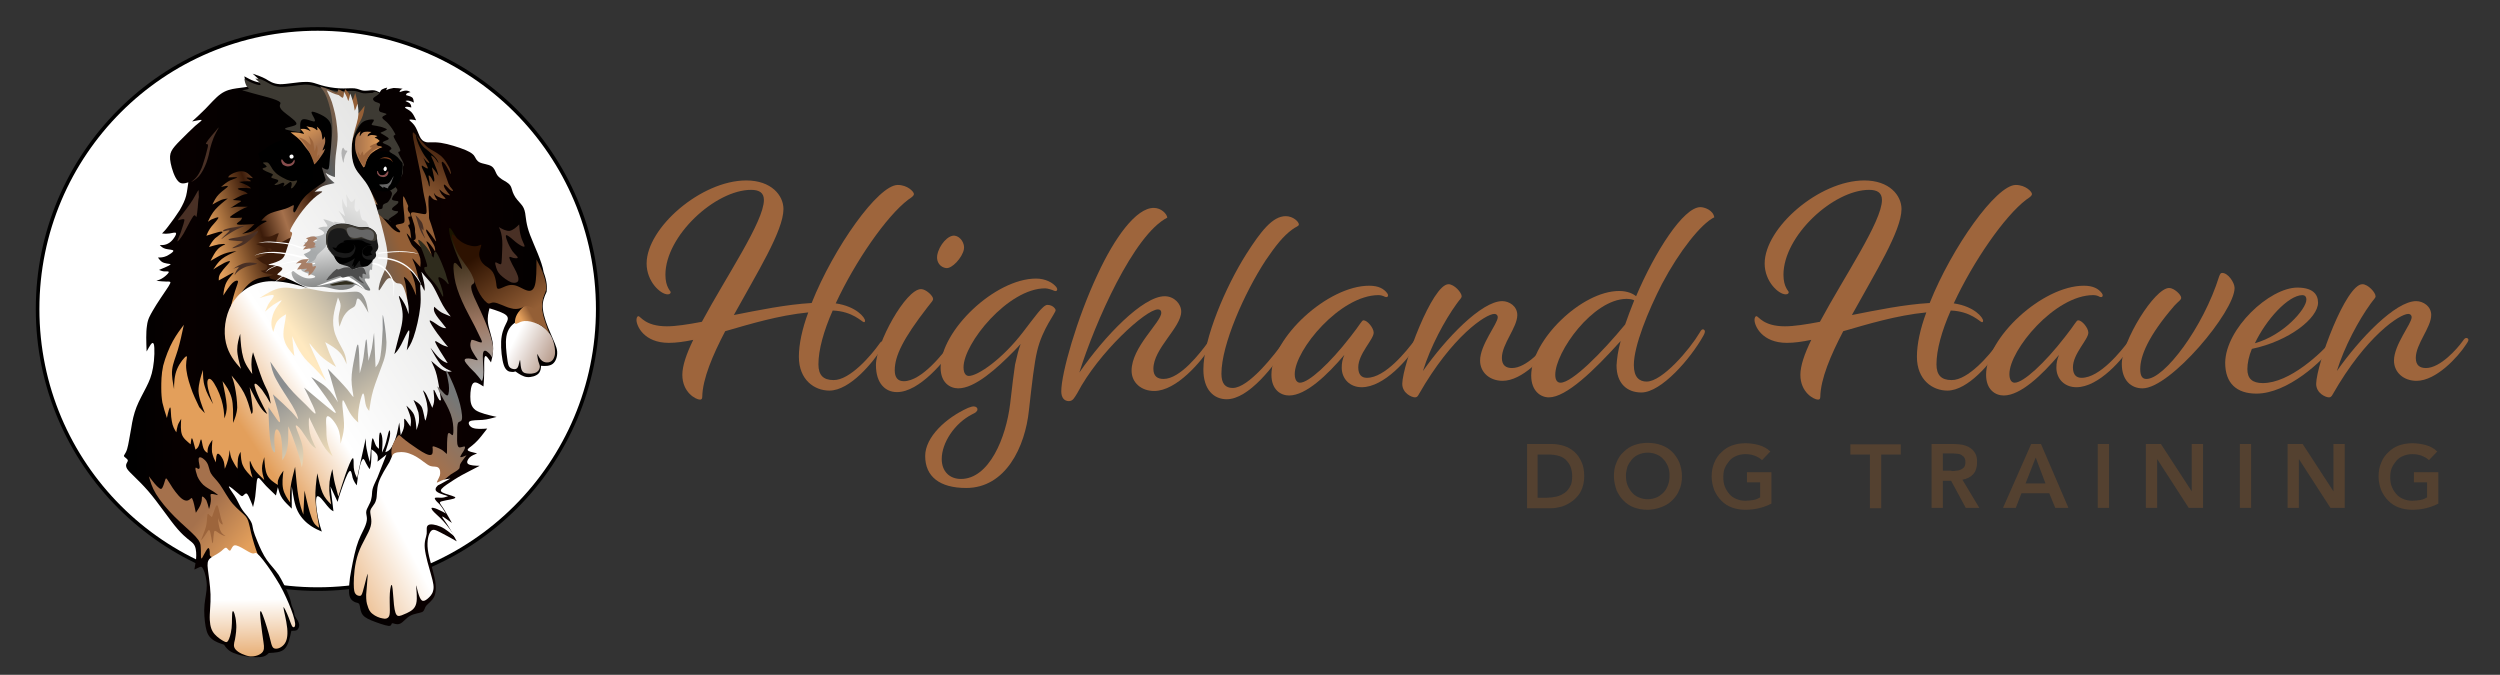 <?xml version="1.0" encoding="utf-8"?>
<!-- Generator: Adobe Illustrator 24.3.0, SVG Export Plug-In . SVG Version: 6.00 Build 0)  -->
<!DOCTYPE svg PUBLIC "-//W3C//DTD SVG 1.1//EN" "http://www.w3.org/Graphics/SVG/1.1/DTD/svg11.dtd">
<svg version="1.1" id="Layer_1" xmlns:x="http://ns.adobe.com/Extensibility/1.0/" xmlns:i="http://ns.adobe.com/AdobeIllustrator/10.0/" xmlns:graph="http://ns.adobe.com/Graphs/1.0/"
	 xmlns="http://www.w3.org/2000/svg" xmlns:xlink="http://www.w3.org/1999/xlink" x="0px" y="0px" viewBox="0 0 665 179.5"
	 style="enable-background:new 0 0 665 179.5;" xml:space="preserve">
<rect x="0" y="0" width="665" height="179.5" fill="#333333" stroke="none"/>
<style type="text/css">
	.st0{fill:#FFFFFF;stroke:#000000;stroke-width:0.96;stroke-miterlimit:10;}
	.st1{fill:#9E653C;}
	.st2{fill:#544130;}
	.st3{fill-rule:evenodd;clip-rule:evenodd;fill:url(#SVGID_1_);}
	.st4{fill-rule:evenodd;clip-rule:evenodd;fill:#3D3A33;}
	.st5{fill-rule:evenodd;clip-rule:evenodd;fill:url(#SVGID_2_);}
	.st6{fill-rule:evenodd;clip-rule:evenodd;fill:url(#SVGID_3_);}
	.st7{fill-rule:evenodd;clip-rule:evenodd;fill:#7E401F;}
	.st8{fill-rule:evenodd;clip-rule:evenodd;fill:#FFFFFF;stroke:#000000;stroke-width:4.565;stroke-miterlimit:22.926;}
	.st9{fill-rule:evenodd;clip-rule:evenodd;fill:#7E401F;stroke:#000000;stroke-width:5.968;stroke-miterlimit:22.926;}
	.st10{fill-rule:evenodd;clip-rule:evenodd;}
	.st11{fill-rule:evenodd;clip-rule:evenodd;fill:#FFFFFF;}
	.st12{fill-rule:evenodd;clip-rule:evenodd;fill:#894E4E;}
	.st13{fill-rule:evenodd;clip-rule:evenodd;fill:#FFFFFF;stroke:#000000;stroke-width:5.975;stroke-miterlimit:22.926;}
	.st14{fill-rule:evenodd;clip-rule:evenodd;fill:#7E401F;stroke:#000000;stroke-width:5.975;stroke-miterlimit:22.926;}
	.st15{fill-rule:evenodd;clip-rule:evenodd;fill:url(#SVGID_4_);}
	.st16{fill-rule:evenodd;clip-rule:evenodd;fill:url(#SVGID_5_);}
	.st17{fill-rule:evenodd;clip-rule:evenodd;fill:url(#SVGID_6_);}
	.st18{fill-rule:evenodd;clip-rule:evenodd;fill:url(#SVGID_7_);}
	.st19{fill-rule:evenodd;clip-rule:evenodd;fill:url(#SVGID_8_);}
	.st20{fill-rule:evenodd;clip-rule:evenodd;fill:#1A1A1A;}
	.st21{fill-rule:evenodd;clip-rule:evenodd;fill:#666666;}
	.st22{fill-rule:evenodd;clip-rule:evenodd;fill:#2F2C1D;}
	.st23{fill-rule:evenodd;clip-rule:evenodd;fill:url(#SVGID_9_);}
	.st24{fill-rule:evenodd;clip-rule:evenodd;fill:url(#SVGID_10_);}
	.st25{fill-rule:evenodd;clip-rule:evenodd;fill:#3C3427;}
	.st26{fill-rule:evenodd;clip-rule:evenodd;fill:#9D653C;}
	.st27{fill-rule:evenodd;clip-rule:evenodd;fill:url(#SVGID_11_);}
	.st28{fill-rule:evenodd;clip-rule:evenodd;fill:url(#SVGID_12_);}
	.st29{fill-rule:evenodd;clip-rule:evenodd;fill:url(#SVGID_13_);}
	.st30{fill-rule:evenodd;clip-rule:evenodd;fill:url(#SVGID_14_);}
	.st31{fill-rule:evenodd;clip-rule:evenodd;fill:url(#SVGID_15_);}
	.st32{fill-rule:evenodd;clip-rule:evenodd;fill:#493025;}
	.st33{fill-rule:evenodd;clip-rule:evenodd;fill:url(#SVGID_16_);}
	.st34{fill-rule:evenodd;clip-rule:evenodd;fill:url(#SVGID_17_);}
	.st35{fill-rule:evenodd;clip-rule:evenodd;fill:#4D4D4D;}
	.st36{fill-rule:evenodd;clip-rule:evenodd;fill:#B2B2B2;}
	.st37{fill-rule:evenodd;clip-rule:evenodd;fill:url(#SVGID_18_);}
	.st38{fill-rule:evenodd;clip-rule:evenodd;fill:url(#SVGID_19_);}
	.st39{fill-rule:evenodd;clip-rule:evenodd;fill:#A88068;}
</style>
<circle class="st0" cx="84.5" cy="82.2" r="74.5"/>
<g>
	<path class="st1" d="M233.8,91.6c0.5-0.8,0.8-0.8,1-0.8s0.5,0.2,0.5,0.5s-0.3,0.8-0.6,1.2c-2.5,3.9-8.6,11.4-14.1,11.4
		c-3.9,0-8.1-2.8-8.1-9c0-3.4,0.9-7.5,2.5-11.8c-8,0.8-15.5,3.1-22.1,5c-3.4,6.5-6,12.7-6.1,17.4c0,0.6-0.2,0.8-0.6,0.8
		c-1.1,0-4.7-1.9-4.7-6.6c0-2.4,1.1-5.6,2.9-9.3c-2.4,0.5-4.5,0.8-6.5,0.8c-6.6,0-8.6-4.5-8.6-6.1c0-0.7,0.3-1,0.5-1
		c0.6,0,1.8,2.7,7.6,2.7c2.4,0,5.6-0.5,9.3-1.2c6.5-12.1,16.5-26.7,16.5-32.4c0-1.9-1.2-2.7-3.4-2.7c-9.5,0-22.8,12.2-22.8,22.6
		c0,3.3,1.4,4.3,1.4,4.6c0,0.3-0.2,0.6-0.8,0.6c-1.9,0-5.6-3.4-5.6-8.2c0-9.5,14.5-22.1,26.5-22.1c6.7,0,9.9,4,9.9,7.6
		c0,5.8-7.1,17.1-13.2,28.2c6.6-1.3,13.9-2.8,20.7-3.2c5.9-14.8,17.7-31.4,22.9-31.4c2.6,0,4.3,1.8,4.3,2.4c0,0.5-0.6,0.9-1.5,1.5
		c-5.8,4.4-14.1,16.4-19.3,27.6c5.5,0.8,7.8,3.8,7.8,4.6c0,0.3-0.1,0.4-0.3,0.4c-0.5,0-2.9-2.9-8.3-3.1c-2.4,5.4-3.8,10.5-3.8,14.3
		c0,2.9,1.3,4.2,4,4.2C226.1,101.2,231.9,94.3,233.8,91.6z"/>
	<path class="st1" d="M238.6,104.3c-3.1,0-5.6-2.3-5.6-7.2c0-5.7,7.9-20.2,12-20.2c1.3,0,3.2,1.8,3.2,2.6c0,0.5-0.4,0.8-1.4,2.1
		c-6.6,8.5-8.8,13.1-8.8,16.9c0,1.9,0.8,2.9,2.4,2.9c4.8,0,10.6-7.5,12.8-10.5c0.5-0.8,0.8-0.8,1-0.8s0.5,0.2,0.5,0.5
		s-0.3,0.8-0.6,1.2C251.3,96.1,244.5,104.3,238.6,104.3z M256.4,66.3c0.3-1.5-0.9-3.4-2.4-3.6c-1.7-0.3-4.2,2.4-4.7,5.2
		c-0.3,1.9,0.9,3.2,2.3,3.4C253.2,71.6,256,68.5,256.4,66.3z"/>
	<path class="st1" d="M271.5,91.5c-0.4,0.5-1,1-1.6,1.7c-4.8,4.9-10.6,10.1-15,10.1c-2.2,0-4.7-1.5-4.7-5.5
		c0-9.9,14.5-23.7,25.4-23.7c2.5,0,4.5,1.1,5.4,2.3c0.5,0.7,0.1,1.3-0.7,0.9c-0.4-0.2-1.6-0.6-2.3-0.6c-9.8,0-21.7,14.6-21.7,21
		c0,1.7,0.7,2.3,1.4,2.3c2.4,0,9-4.5,14.6-11.9c2.8-3.6,5.1-7,6.3-7c1.5,0,2.2,1.1,2.2,1.4c0,0.8-3.5,4.9-4.9,10.8
		c-0.8,3.3-1.4,8.7-2.2,15.8c-1,9.8-6.2,20.7-16.7,20.7c-7,0-10.9-3-10.9-8.5c0-5.1,5.6-10.2,11.4-12.8c0.8-0.3,1.2-0.4,1.4-0.4
		c0.7,0,1.1,0.3,1.1,0.8s-0.5,0.9-1.4,1.3c-4.7,2.4-8.1,7.6-8.1,11.9c0,3.3,2.1,5.3,5.1,5.3c7.5,0,12-10.9,13.1-20
		c0.5-4.5,1-8.4,1.3-10.4C270.5,94.8,270.9,93,271.5,91.5z"/>
	<path class="st1" d="M308.9,83.2c0-0.6-0.3-0.9-0.9-0.9c-3.2,0-15.8,11.5-21.4,22.2c-0.8,1.3-1.2,2.2-2.3,2.2c-1.1,0-2-0.8-2-2.6
		c0-4.8,4.1-19.3,9.7-31.2c4.5-9.7,10.2-17.6,14.9-17.6c2,0,3.5,1.6,3.6,2.6c-8.9,4.5-19.2,27.8-23.4,41.2
		c6.7-9.7,16.9-20.3,22.7-20.3c2.5,0,4.4,2,4.4,4.1c0,4.2-7.4,9.8-7.4,15.2c0,2,1.1,2.7,2.7,2.7c4.5,0,9.8-7,11.8-9.7
		c0.5-0.8,0.8-0.8,1-0.8s0.5,0.2,0.5,0.5s-0.3,0.8-0.6,1.2C319.6,96.1,313,104,307,104c-3.4,0-6-2.2-6-5.4
		C301,92.3,308.9,85.7,308.9,83.2z"/>
	<path class="st1" d="M327.9,103.2c4.2,0,11-8.6,14.1-13c0.5-0.8,0.8-0.8,1-0.8s0.5,0.2,0.5,0.5s-0.3,0.8-0.6,1.2
		c-4,6.4-10.8,15.1-16.6,15.1c-3.4,0-6.2-2.5-6.2-7.9c0-8.2,5.9-22,11.4-30.7c3.9-6.1,7-10.1,10.5-10.1c2,0,3.5,1.5,3.5,2.2
		c0,0.5-0.8,0.6-1.7,1.3c-2.5,1.8-4.5,4.4-7.1,8.2c-5.7,8.7-11.8,22.5-11.8,30.2C324.9,102,325.9,103.2,327.9,103.2z"/>
	<path class="st1" d="M366.7,78.5c-10.2,0-22.3,14.6-22.3,21c0,1.7,0.7,2.3,1.4,2.3c2.3,0,7.9-5.1,13.4-12.2c2.7-3.4,3-4.4,3.5-4.4
		c1,0,2.7,2,2.7,3.3c0,1.8-4.1,5.6-4.1,9.2c0,2.1,1,2.8,2.3,2.8c4.9,0,10.6-7.2,12.7-10c0.6-0.8,0.8-0.8,1-0.8s0.4,0.2,0.4,0.4
		c0,0.3-0.1,0.6-0.5,1.3c-2.6,4.1-9,11.6-15,11.6c-3.1,0-5.3-2.2-5.3-5.2c0-1.3,0.2-2.2,0.7-3.4c-4.5,5.3-10.2,10.8-14.7,10.8
		c-2.2,0-4.7-1.5-4.7-5.5c0-9.9,15-23.7,26-23.7c2.5,0,3.9,0.8,4.8,2c0.5,0.7,0.1,1.3-0.7,0.9C367.9,78.7,367.3,78.5,366.7,78.5z"/>
	<path class="st1" d="M385.3,75.6c1.5,0,3.5,2.2,3.5,3.2c0,0.5-0.5,0.8-1.4,2.1c-3.1,4.3-6.9,11.3-8.9,17.8
		c6.1-8.7,15.6-18.6,21.1-18.6c1.8,0,4,1.3,4,3.7c0,3.3-4.1,7.7-4.1,11.4c0,2,1.1,2.7,2.7,2.7c3.8,0,8.3-5.1,9.8-7.2
		c0.5-0.8,0.8-0.8,1-0.8s0.5,0.2,0.5,0.5s-0.3,0.8-0.6,1.2c-2.2,3.4-8,9.7-13.2,9.7c-3.4,0-6-2.2-6-5.4c0-4.2,4.7-9.8,4.7-11.5
		c0-0.6-0.4-0.9-0.9-0.9c-2.2,0-11.2,5.8-20.1,21.4c-0.3,0.6-0.6,0.8-1,0.8c-0.9,0-3.4-1.1-3.4-3.6C373.1,96.8,381,75.6,385.3,75.6z
		"/>
	<path class="st1" d="M431.1,90.7c-7.1,7.9-14.5,15-19.1,15c-2.2,0-4.7-1.7-4.7-5.8c0-9.4,13.4-22.5,23.4-22.5
		c2.3,0,3.8,0.8,4.5,1.4c5-11.8,12.6-23.7,17.1-23.7c1.1,0,3.4,0.8,3.7,2.7c-3.5,1.7-9.3,9-13.9,17.7c-3.7,7.2-7.5,16.5-7.5,21.6
		c0,3.3,1.5,4.4,3.4,4.4c4.2,0,11.5-8.6,14.1-13c0.4-0.8,0.7-0.9,0.9-0.9s0.4,0.2,0.5,0.4c0,0.3,0,0.6-0.4,1.3
		c-3.4,6.1-11.2,15.1-16.5,15.1c-3.8,0-6.6-2.4-6.6-7.2C430.1,95.4,430.4,93.2,431.1,90.7z M413.7,99.7c0,1.5,0.6,2.1,1.4,2.1
		c3.1,0,11.1-8.1,17.2-15.5c0.7-2,1.5-4.2,2.4-6.4c-0.3-0.2-1-0.4-2.1-0.4C423.7,79.6,413.7,93.6,413.7,99.7z"/>
	<path class="st1" d="M531.2,91.6c0.5-0.8,0.8-0.8,1-0.8s0.5,0.2,0.5,0.5s-0.3,0.8-0.6,1.2c-2.5,3.9-8.6,11.4-14.1,11.4
		c-3.9,0-8.1-2.8-8.1-9c0-3.4,0.9-7.5,2.5-11.8c-8,0.8-15.5,3.1-22.1,5c-3.4,6.5-6,12.7-6.1,17.4c0,0.6-0.2,0.8-0.6,0.8
		c-1.1,0-4.7-1.9-4.7-6.6c0-2.4,1.1-5.6,2.9-9.3c-2.4,0.5-4.5,0.8-6.5,0.8c-6.6,0-8.6-4.5-8.6-6.1c0-0.7,0.3-1,0.5-1
		c0.6,0,1.8,2.7,7.6,2.7c2.4,0,5.6-0.5,9.3-1.2c6.5-12.1,16.5-26.7,16.5-32.4c0-1.9-1.2-2.7-3.4-2.7c-9.5,0-22.8,12.2-22.8,22.6
		c0,3.3,1.4,4.3,1.4,4.6c0,0.3-0.2,0.6-0.8,0.6c-1.9,0-5.6-3.4-5.6-8.2c0-9.5,14.5-22.1,26.5-22.1c6.7,0,9.9,4,9.9,7.6
		c0,5.8-7.1,17.1-13.2,28.2c6.6-1.3,13.9-2.8,20.7-3.2c5.9-14.8,17.7-31.4,22.9-31.4c2.6,0,4.3,1.8,4.3,2.4c0,0.5-0.6,0.9-1.5,1.5
		c-5.8,4.4-14.1,16.4-19.3,27.6c5.5,0.8,7.8,3.8,7.8,4.6c0,0.3-0.1,0.4-0.3,0.4c-0.5,0-2.9-2.9-8.3-3.1c-2.4,5.4-3.8,10.5-3.8,14.3
		c0,2.9,1.3,4.2,4,4.2C523.5,101.2,529.3,94.3,531.2,91.6z"/>
	<path class="st1" d="M556.8,78.5c-10.2,0-22.3,14.6-22.3,21c0,1.7,0.7,2.3,1.4,2.3c2.3,0,7.9-5.1,13.4-12.2c2.7-3.4,3-4.4,3.5-4.4
		c1,0,2.7,2,2.7,3.3c0,1.8-4.1,5.6-4.1,9.2c0,2.1,1,2.8,2.3,2.8c4.9,0,10.6-7.2,12.7-10c0.6-0.8,0.8-0.8,1-0.8s0.4,0.2,0.4,0.4
		c0,0.3-0.1,0.6-0.5,1.3c-2.6,4.1-9,11.6-15,11.6c-3.1,0-5.3-2.2-5.3-5.2c0-1.3,0.2-2.2,0.7-3.4c-4.5,5.3-10.2,10.8-14.7,10.8
		c-2.2,0-4.7-1.5-4.7-5.5c0-9.9,15-23.7,26-23.7c2.5,0,3.9,0.8,4.8,2c0.5,0.7,0.1,1.3-0.7,0.9C558.1,78.7,557.5,78.5,556.8,78.5z"/>
	<path class="st1" d="M590.3,73.5c0.3-0.7,0.4-0.9,0.8-0.9c1.6,0,3.3,2.6,3.3,4c0,6.3-17.1,26.7-24.5,26.7c-3,0-5.5-2.1-5.5-6.5
		c0-6,8.7-20.2,12.6-20.2c1.3,0,3.2,1.8,3.2,2.6c0,0.6-0.6,0.8-1.8,2.1c-7,8.1-9.1,13.4-9.1,16.9c0,1.7,0.5,2.6,1.6,2.6
		C575.7,100.9,586.1,87,590.3,73.5z"/>
	<path class="st1" d="M611.1,76.5c4,0,5.5,1.7,5.5,4c0,4.1-7.6,10.2-17.6,12.3c-0.8,1.9-1.2,3.8-1.2,5.4c0,2.5,1.3,3.7,4.1,3.7
		c7.2,0,15.5-8,18.5-11.4c0.6-0.8,0.8-0.8,1.1-0.8s0.3,0.2,0.3,0.4c0,0.3-0.1,0.6-0.6,1.3c-3.4,4.8-12.8,13.3-21,13.3
		c-5.2,0-8.3-2.7-8.3-8.2C592,87.4,603.7,76.5,611.1,76.5z M612.4,78.5c-3.8,0.1-9.6,6.5-12.6,12.8c7.6-2.1,13.7-9.1,13.7-11.6
		C613.5,78.8,613,78.5,612.4,78.5z"/>
	<path class="st1" d="M628.4,75.6c1.5,0,3.5,2.2,3.5,3.2c0,0.5-0.5,0.8-1.4,2.1c-3.1,4.3-6.9,11.3-8.9,17.8
		c6.1-8.7,15.6-18.6,21.1-18.6c1.8,0,4,1.3,4,3.7c0,3.3-4.1,7.7-4.1,11.4c0,2,1.1,2.7,2.7,2.7c3.8,0,8.3-5.1,9.8-7.2
		c0.5-0.8,0.8-0.8,1-0.8s0.5,0.2,0.5,0.5s-0.3,0.8-0.6,1.2c-2.2,3.4-8,9.7-13.2,9.7c-3.4,0-6-2.2-6-5.4c0-4.2,4.7-9.8,4.7-11.5
		c0-0.6-0.4-0.9-0.9-0.9c-2.2,0-11.2,5.8-20.1,21.4c-0.3,0.6-0.6,0.8-1,0.8c-0.9,0-3.4-1.1-3.4-3.6C616.2,96.8,624,75.6,628.4,75.6z
		"/>
</g>
<g>
	<path class="st2" d="M406.1,118.1h6.7c1.1,0,2.2,0.2,3.2,0.5c1,0.3,2,0.9,2.8,1.6c0.8,0.7,1.4,1.6,1.9,2.7c0.5,1.1,0.7,2.3,0.7,3.8
		c0,1.5-0.3,2.7-0.8,3.8s-1.3,1.9-2.1,2.6c-0.9,0.7-1.8,1.2-2.9,1.6c-1.1,0.3-2.1,0.5-3.1,0.5h-6.3V118.1z M411.3,132.4
		c0.9,0,1.8-0.1,2.7-0.3s1.6-0.6,2.2-1s1.1-1,1.5-1.8c0.4-0.7,0.5-1.6,0.5-2.7c0-1-0.2-1.9-0.5-2.6c-0.3-0.7-0.8-1.3-1.3-1.8
		c-0.6-0.5-1.2-0.8-2-1c-0.8-0.2-1.6-0.3-2.6-0.3h-2.8v11.5H411.3z"/>
	<path class="st2" d="M429.3,126.7c0-1.4,0.2-2.6,0.7-3.7c0.4-1.1,1.1-2.1,1.9-2.8c0.8-0.8,1.7-1.4,2.8-1.8c1.1-0.4,2.3-0.6,3.6-0.6
		c1.3,0,2.5,0.2,3.6,0.6c1.1,0.4,2.1,1,2.9,1.8c0.8,0.8,1.4,1.7,1.9,2.8c0.4,1.1,0.7,2.3,0.7,3.7c0,1.3-0.2,2.5-0.7,3.6
		c-0.4,1.1-1.1,2-1.9,2.8c-0.8,0.8-1.8,1.4-2.9,1.8c-1.1,0.4-2.3,0.7-3.6,0.7c-1.3,0-2.5-0.2-3.6-0.6s-2-1-2.8-1.8
		c-0.8-0.8-1.4-1.7-1.9-2.8C429.6,129.2,429.3,128,429.3,126.7z M432.5,126.5c0,0.9,0.1,1.8,0.4,2.5c0.3,0.8,0.7,1.4,1.2,2
		c0.5,0.6,1.1,1,1.8,1.3c0.7,0.3,1.5,0.5,2.4,0.5s1.7-0.2,2.4-0.5c0.7-0.3,1.3-0.8,1.8-1.3s0.9-1.2,1.2-2c0.3-0.8,0.4-1.6,0.4-2.5
		c0-0.8-0.1-1.6-0.4-2.4c-0.3-0.7-0.7-1.4-1.2-1.9c-0.5-0.6-1.1-1-1.8-1.3s-1.5-0.5-2.4-0.5s-1.7,0.2-2.4,0.5s-1.3,0.7-1.8,1.3
		c-0.5,0.6-0.9,1.2-1.2,1.9C432.7,124.9,432.5,125.6,432.5,126.5z"/>
	<path class="st2" d="M471.3,133.9c-2.1,1.1-4.4,1.7-7,1.7c-1.3,0-2.5-0.2-3.6-0.6s-2-1-2.8-1.8c-0.8-0.8-1.4-1.7-1.9-2.8
		c-0.4-1.1-0.7-2.3-0.7-3.6c0-1.4,0.2-2.6,0.7-3.7c0.4-1.1,1.1-2.1,1.9-2.8c0.8-0.8,1.7-1.4,2.8-1.8c1.1-0.4,2.3-0.6,3.6-0.6
		c1.3,0,2.5,0.2,3.6,0.5s2.2,0.9,3,1.7l-2.2,2.3c-0.5-0.5-1.2-0.9-2-1.2c-0.8-0.3-1.6-0.4-2.5-0.4c-0.9,0-1.7,0.2-2.4,0.5
		s-1.3,0.7-1.8,1.3c-0.5,0.6-0.9,1.2-1.2,1.9c-0.3,0.7-0.4,1.5-0.4,2.4c0,0.9,0.1,1.8,0.4,2.5c0.3,0.8,0.7,1.4,1.2,2
		c0.5,0.6,1.1,1,1.8,1.3c0.7,0.3,1.5,0.5,2.4,0.5c0.8,0,1.5-0.1,2.2-0.2c0.7-0.1,1.3-0.4,1.8-0.7v-4h-3.5v-2.7h6.5V133.9z"/>
	<path class="st2" d="M497.4,120.9h-5.2v-2.7h13.4v2.7h-5.2v14.3h-3V120.9z"/>
	<path class="st2" d="M513.7,118.1h5.9c0.8,0,1.6,0.1,2.4,0.2c0.8,0.2,1.4,0.4,2,0.8s1.1,0.9,1.4,1.5c0.4,0.6,0.5,1.4,0.5,2.4
		c0,1.2-0.3,2.3-1,3.1c-0.7,0.8-1.7,1.3-2.9,1.5l4.5,7.5h-3.6l-3.9-7.2h-2.2v7.2h-3V118.1z M519.1,125.3c0.4,0,0.9,0,1.3-0.1
		c0.4,0,0.8-0.1,1.2-0.3c0.4-0.2,0.7-0.4,0.9-0.7c0.2-0.3,0.3-0.7,0.3-1.3c0-0.5-0.1-0.9-0.3-1.2c-0.2-0.3-0.5-0.5-0.8-0.7
		s-0.7-0.3-1.1-0.3c-0.4,0-0.8-0.1-1.2-0.1h-2.6v4.6H519.1z"/>
	<path class="st2" d="M540.3,118.1h2.6l7.3,17h-3.5l-1.6-3.9h-7.4l-1.5,3.9h-3.4L540.3,118.1z M544.1,128.6l-2.6-6.9l-2.7,6.9H544.1
		z"/>
	<path class="st2" d="M558,118.1h3v17h-3V118.1z"/>
	<path class="st2" d="M570.8,118.1h4l8.2,12.6h0v-12.6h3v17h-3.8l-8.4-13h0v13h-3V118.1z"/>
	<path class="st2" d="M595.8,118.1h3v17h-3V118.1z"/>
	<path class="st2" d="M608.5,118.1h4l8.2,12.6h0v-12.6h3v17h-3.8l-8.4-13h0v13h-3V118.1z"/>
	<path class="st2" d="M648.7,133.9c-2.1,1.1-4.4,1.7-7,1.7c-1.3,0-2.5-0.2-3.6-0.6c-1.1-0.4-2-1-2.8-1.8c-0.8-0.8-1.4-1.7-1.9-2.8
		c-0.4-1.1-0.7-2.3-0.7-3.6c0-1.4,0.2-2.6,0.7-3.7c0.4-1.1,1.1-2.1,1.9-2.8c0.8-0.8,1.7-1.4,2.8-1.8c1.1-0.4,2.3-0.6,3.6-0.6
		c1.3,0,2.5,0.2,3.6,0.5c1.1,0.3,2.2,0.9,3,1.7l-2.2,2.3c-0.5-0.5-1.2-0.9-2-1.2c-0.8-0.3-1.6-0.4-2.5-0.4c-0.9,0-1.7,0.2-2.4,0.5
		c-0.7,0.3-1.3,0.7-1.8,1.3c-0.5,0.6-0.9,1.2-1.2,1.9c-0.3,0.7-0.4,1.5-0.4,2.4c0,0.9,0.1,1.8,0.4,2.5c0.3,0.8,0.7,1.4,1.2,2
		c0.5,0.6,1.1,1,1.8,1.3c0.7,0.3,1.5,0.5,2.4,0.5c0.8,0,1.5-0.1,2.2-0.2c0.7-0.1,1.3-0.4,1.8-0.7v-4h-3.5v-2.7h6.5V133.9z"/>
</g>
<linearGradient id="SVGID_1_" gradientUnits="userSpaceOnUse" x1="33.033" y1="97.495" x2="148.779" y2="97.495">
	<stop  offset="0" style="stop-color:#000000"/>
	<stop  offset="0.14" style="stop-color:#070000"/>
	<stop  offset="0.48" style="stop-color:#000000"/>
	<stop  offset="0.74" style="stop-color:#0B0000"/>
	<stop  offset="1" style="stop-color:#000000"/>
</linearGradient>
<path class="st3" d="M141,62.5c-1.1-2.9-1.1-4.7-1.3-5.8c-0.2-1.1-0.5-1.7-1.1-2.4c-0.6-0.7-1.5-1.6-1.9-2.5c-0.5-0.9-0.5-1.8-1-2.5
	c-0.5-0.7-1.4-1.1-2.2-1.6c-0.7-0.5-1.2-0.9-1.5-1.6c-0.3-0.6-0.5-1.4-1.3-1.9c-0.8-0.5-2.3-0.6-3.1-1c-0.8-0.4-1-1-1.3-1.5
	c-0.3-0.6-0.9-1.1-2.5-1.8c-1.7-0.7-4.5-1.6-6.5-1.9c-2-0.3-3.2,0-4-0.2c-0.8-0.2-1.3-0.7-1.7-1.6c-0.4-0.9-0.8-2.1-1.4-2.9
	c-0.6-0.8-1.4-1.3-1.3-1.4c0-0.2,0.9-0.1,1.8,0.1c-0.4-0.8-0.7-1.6-1.3-2.2c-0.6-0.6-1.4-0.9-1.6-1.1c-0.2-0.2,0.1-0.3,0.5-0.3
	s0.7,0.1,1.1,0.2c0-0.4-0.1-0.8-0.4-1.1c-0.3-0.3-1-0.5-1.1-0.6c-0.1-0.1,0.5-0.2,0.9-0.1c0.5,0.1,0.9,0.3,1.3,0.5
	c-0.1-0.5-0.1-1.1-0.5-1.4c-0.4-0.3-1-0.4-1.6-0.6c0-0.2,0.1-0.4,0.3-0.5c0.2-0.1,0.5-0.2,0.9-0.3c-0.3-0.2-0.7-0.4-1.2-0.4
	c-0.5,0-1.1,0.2-1.7,0.4c0-0.2,0-0.3,0.2-0.5c0.1-0.1,0.3-0.3,0.6-0.4c-0.8-0.1-1.6-0.2-2.4-0.2c-0.7,0.1-1.4,0.3-2,0.6
	c0.1-0.2,0.2-0.5,0.3-0.7c-0.5,0.1-1,0.3-1.4,0.5c-0.3,0.2-0.4,0.5-0.6,0.8c-0.6-0.3-1.1-0.6-1.9-0.6c-0.8,0-1.7,0.2-2.5,0.1
	c-0.8-0.1-1.3-0.5-2.3-0.6c-1-0.1-2.5,0.1-4.1,0c-1.6-0.1-3.3-0.4-4.7-0.8c-1.4-0.4-2.5-1-4.4-0.9c-1.9,0-4.7,0.6-6.6,0.6
	c-1.9-0.1-2.8-0.8-3.8-1.4c-1.1-0.6-2.3-1-3.5-1.4c1,0.9,2,1.7,2.1,2.1c0.1,0.4-0.7,0.2-1.6-0.1c-0.9-0.3-1.8-0.8-2.7-1.3
	c0.1,0.7,0.3,1.4,0.6,1.9c0.3,0.5,0.9,0.7,0.4,0.8c-0.4,0.2-1.8,0.3-3.1,0.5c-1.4,0.2-2.8,0.5-4.2,1.5c-1.4,1-2.8,2.7-4.1,4
	c-1.3,1.3-2.4,2.3-3.5,3.3c1.2-0.2,2.3-0.5,2.5-0.4c0.2,0.1-0.5,0.6-1.7,1.6c-1.1,1-2.7,2.6-3.9,3.8c-1.2,1.2-2,2.1-2.4,2.9
	c-0.4,0.8-0.5,1.7-0.2,3.2c0.3,1.5,1,3.7,1.9,4.7c0.8,1,1.8,0.7,2.8,0.4c-0.2,1.2-0.3,2.4-0.6,3.6c-0.3,1.2-0.9,2.4-1.7,3.8
	c-0.9,1.4-2.1,3.1-2.9,4.1c-0.8,1.1-1.3,1.6-1.8,2.1c0.7,0.1,1.3,0.1,2,0c0.7-0.1,1.6-0.4,1.7-0.1c0.2,0.3-0.4,1.2-0.9,1.8
	c-0.5,0.6-1.1,1-1.7,1.2c-0.6,0.2-1.1,0.2-1.7,0.2c0.4,0.4,0.8,0.8,1.6,1c0.8,0.2,2,0.2,2,0.5c0.1,0.3-1,1-1.8,1.4
	c-0.9,0.4-1.6,0.4-2.3,0.4c0.3,0.4,0.6,0.8,1,1.1c0.4,0.3,0.9,0.4,1.4,0.5c0.6,0.1,1.2,0.1,0.9,0.3c-0.3,0.3-1.6,0.8-3,1.4
	c0.5,0.2,1,0.4,1.5,0.4c0.5,0,1.1-0.1,1.1,0.2c-0.1,0.3-0.7,0.9-1.4,1.4c-0.7,0.5-1.3,0.7-1.9,0.9c1,0.1,2,0.2,2.7,0.2
	c0.7,0,1.3-0.1,0.9,0.6c-0.3,0.7-1.5,2.3-2.4,3.7c-0.9,1.3-1.6,2.5-2.2,3.5c-0.6,1.1-1.3,2.1-1.5,3.9c-0.3,1.8-0.2,4.4-0.1,6.9
	c0.8-1.4,1.5-2.9,1.9-2c0.3,0.9,0.2,4.1-0.2,6.3c-0.4,2.3-1,3.6-1.8,5.2c-0.8,1.6-1.9,3.5-2.6,5.3c-0.7,1.8-1.1,3.6-1.4,5.6
	c-0.4,2-0.7,4.3-1.1,5.6c-0.4,1.3-1,1.6-0.8,1.9c0.2,0.3,1,0.7,1,1.1c0,0.5-0.9,1-0.2,2.2c0.7,1.1,2.9,2.8,5.6,5.9
	c2.7,3.1,5.7,7.7,7.9,10.2c2.2,2.5,3.4,3,4.1,3.8c0.7,0.8,0.8,2,0.8,3.2c0,1.2-0.3,2.5-0.5,3.7c0.4-0.2,0.9-0.4,1.3-0.6
	c0.4-0.2,0.7-0.3,1.1,0.6c0.4,0.8,0.9,2.6,0.9,4.3c0,1.6-0.4,3.1-0.6,5c-0.2,1.9,0,4.2,0.3,5.9c0.3,1.7,0.8,2.6,1.7,3.3
	c0.8,0.7,2,1.1,3.2,1.5c0.3,0.5,0.7,1,1.3,1.5c0.6,0.5,1.6,0.9,3.1,1.3c1.6,0.4,3.8,0.6,5.1,0.5c1.4-0.1,1.9-0.6,2.4-1.1
	c1.6-0.1,3.2-0.1,4.2-1.1c1-1,1.4-2.9,1.8-4.8c0.6,0,1.1,0,1.5-0.2c0.4-0.3,0.6-0.8,0.6-1.4c-0.1-0.6-0.4-1.2-0.7-1.6
	c-0.2-0.4-0.4-0.6-0.5-0.8c-0.1-0.3-0.1-0.6-0.2-1.1s-0.4-1-0.6-1.6c-0.2-0.6-0.2-1.3-0.8-2.8c-0.6-1.5-1.7-3.8-2.7-5.4
	c-1.1-1.6-2.1-2.5-3.1-3.9c-1-1.4-1.9-3.4-2.5-4.9c-0.6-1.4-0.9-2.3-1.1-3c-0.2-0.7-0.2-1.2-0.4-1.8c-0.2-0.6-0.7-1.3-1.2-2
	c-0.6-0.7-1.3-1.5-1.8-2.4c-0.5-0.9-0.9-1.9-1.6-3c-0.7-1.1-1.7-2.4-1.5-2.5c0.2-0.1,1.6,1.1,2.4,1.8c0.8,0.7,1,0.9,1.3,0.7
	c0.3-0.2,0.7-0.8,1-0.6c0.4,0.2,0.8,1.3,1.1,2c0.3,0.7,0.5,1.2,0.6,1.6c0.3-1.2,0.6-2.4,0.7-3.9c0.2-1.5,0.2-3.2,0.5-3.7
	c0.3-0.5,0.8,0.3,1.6,1.2c0.8,1,2.1,2.1,3.3,3.3c0.2-0.7,0.3-1.5,0.5-2.2c0.3,1,0.5,2,1.2,3c0.6,0.9,1.6,1.8,2.5,2.7
	c0-2,0-3.9,0-5.9c0.4,2.4,0.7,4.8,1.6,6.6c0.9,1.8,2.3,3.1,3.5,3.9c1.2,0.8,2,1.1,2.9,1.5c-0.3-0.9-0.6-1.8-1-3.7
	c-0.4-2-0.8-5-0.3-5.6c0.5-0.6,1.8,1.3,2.7,2.4c0.9,1.1,1.3,1.3,1.7,1.5c-0.3-2.2-0.5-4.4-0.8-6.6c0.6,1.4,1.3,2.7,1.9,4.1
	c0.2-0.8,0.4-1.5,1-3.2c0.6-1.7,1.5-4.3,2.1-4.9c0.5-0.6,0.7,0.7,0.9,1.7c0.3,0.9,0.7,1.5,1.1,2c0.2-1.9,0.5-3.7,0.8-5
	c0.3-1.3,0.7-2,0.9-2c0.3,0,0.5,0.6,0.8,1.2c0.3,0.6,0.6,1,0.9,1.5c0.2-0.4,0.3-0.8,0.4-1.7c0.1-0.9,0.1-2.2,0.1-3.6
	c0.6,0.4,1.2,0.9,1.5,1.4c0.3,0.6,0.2,1.2,0.1,1.9c0.8-0.6,1.6-1.3,2.4-1.9c-0.9,2.3-1.8,4.6-2.4,6.1c-0.7,1.5-1.1,2.3-1.3,3.1
	c-0.2,0.8-0.1,1.7-0.3,2.4c-0.1,0.8-0.5,1.5-0.8,2.1c-0.3,0.6-0.6,1.1-0.6,1.7c0,0.5,0.2,1.1,0.2,1.7c0,0.6-0.2,1.4-0.7,2.5
	c-0.5,1.1-1.4,2.6-2.1,5c-0.7,2.4-1.3,5.7-1.7,8.1c-0.3,2.4-0.4,4-0.1,5c0.3,1,1,1.4,1.5,1.6s0.9,0.1,1.1,0.6
	c0.2,0.5,0.2,1.5,0.6,2.3c0.4,0.8,1.1,1.3,2.5,1.9c1.5,0.6,3.7,1.4,4.7,1.5c0.9,0,0.6-0.6,0.9-0.7c0.3-0.1,1.2,0.5,2.1,0.1
	c0.8-0.3,1.6-1.5,2.7-2.1s2.5-0.7,3.2-1c0.7-0.4,0.6-1.1,1.1-1.7c0.5-0.6,1.5-1.2,2.1-2.4c0.5-1.1,0.6-2.8,0.1-5
	c-0.5-2.3-1.5-5.2-1.8-7.5c-0.3-2.4,0.2-4.2,0.8-4.9c0.6-0.7,1.3-0.3,2.5,0.3c1.2,0.6,2.8,1.5,4.4,2.4c-0.9-1.7-1.8-3.4-2.6-4.6
	c-0.8-1.2-1.5-2-1.2-2c0.2,0,1.3,0.9,2.5,1.7c-0.5-1-1.1-1.9-1.6-2.8c-0.5-0.8-0.9-1.5-1.3-2c-0.3-0.5-0.6-0.8,0.4-1
	c1-0.3,3.2-0.5,3.4-0.9c0.2-0.3-1.6-0.7-2.7-1.1c-1.1-0.4-1.4-0.7-0.9-1.3c0.5-0.6,1.9-1.5,3.3-2.4c1.4-0.9,2.9-1.7,4.1-2.3
	c1.1-0.6,1.9-1,2.7-1.4c-1.3,0-2.6-0.1-3.1-0.5c-0.5-0.4-0.1-1.2,0.4-1.7c0.5-0.5,1.3-0.8,2-1.1c-1.2-0.3-2.4-0.5-2.5-0.9
	c-0.1-0.4,1-0.9,2-1.9c1.1-1,2.1-2.4,3.2-3.8c-1.5,0.1-2.9,0.2-3.9-0.2c-0.9-0.4-1.3-1.3-0.8-1.7c0.6-0.4,2.1-0.3,3.4-0.4
	c1.4-0.1,2.6-0.5,3.8-0.8c-2.2-0.5-4.4-1-5.6-1.8c-1.2-0.9-1.4-2.1-1.4-3.6c0-1.4,0.2-3.1,0.8-3.6c0.6-0.5,1.6,0.2,2.7,0.9
	c0.1-1.3,0.2-2.6,0.2-4.2c0-1.6-0.1-3.3,0.2-3.8c0.3-0.4,0.9,0.6,1.6,1.6c0.4-1.5,0.7-3.1,0.5-4.9c-0.2-1.8-1.1-4-1.3-5.6
	c-0.2-1.6,0.1-2.7,0.4-3.9c1.9,0.6,3.8,1.2,4.5,1.9c0.7,0.7,0.3,1.4-0.2,2.4c-0.5,1-1.1,2.4-1.2,4.5c-0.1,2.1,0.2,4.8,0.7,6.3
	s1.4,1.8,1.9,1.8c0.6,0.1,0.9,0,1.2-0.1c1,0.7,2,1.4,3.1,1.5c1.1,0.1,2.4-0.3,3-0.9c0.6-0.6,0.7-1.4,0.7-2.1
	c1.1,0.1,2.3,0.1,3.1-0.5c0.8-0.6,1.3-1.9,1.2-3.3c-0.1-1.3-0.9-2.7-1.7-4.7c-0.9-2-1.9-4.6-2.1-6.6c-0.2-2,0.4-3.3,1-4.6
	c0.1-1.2,0.2-2.5-0.8-5.2C144.2,69.6,142.1,65.4,141,62.5z"/>
<path class="st4" d="M101.1,24.5c-0.1,0.1-0.1,0.2-0.1,0.3C101,24.7,101.1,24.6,101.1,24.5L101.1,24.5z M100.9,24.8
	c-0.3,0.5-1.2,0.9-1.5,1.2c-0.4,0.4,0,0.9,0.5,1.1c0.5,0.2,1.1,0.3,1.2,0.6c0.1,0.3-0.3,1-0.3,1.4c0,0.4,0.2,0.7,0.8,0.8
	c0.5,0.2,1.3,0.3,1.2,0.5c-0.1,0.2-1,0.4-1.1,0.8c-0.1,0.3,0.5,0.7,1.2,1.3c0.6,0.6,1.3,1.5,1.7,2.2c0.4,0.7,0.7,1.1,0.5,1.2
	c-0.1,0.1-0.6,0-0.3,0.7c0.3,0.7,1.4,2.3,1.6,3.1c0.3,0.7-0.3,0.6-0.4,0.7c-0.2,0.1,0.1,0.5,0.4,1.2c0.4,0.7,0.9,1.6,1,2.1
	c0.1,0.4-0.2,0.4-0.2,0.7c-0.1,0.3,0.1,1.1-0.1,1.8c-0.2,0.7-0.7,1.2-1.2,1.6c-0.5,0.4-1,0.5-1.1,0.9c-0.1,0.3,0.2,0.8,0.4,1.1
	c0.3,0.3,0.5,0.5,0.5,0.8c0,0.2-0.2,0.5-0.4,0.7c-0.2,0.2-0.5,0.5-0.7,0.8c-0.2,0.4-0.5,0.8-0.2,1.1c0.3,0.2,1,0.2,1.4,0.3
	c0.3,0.1,0.2,0.5-0.2,0.8c-0.4,0.4-1.2,0.8-1.3,1.2c-0.2,0.3,0.3,0.5,0.7,0.6c0.4,0.1,0.9,0,0.9,0.2c0,0.2-0.3,0.5-0.9,0.9
	s-1.5,0.9-1.6,1.2c-0.1,0.3,0.5,0.5,0.6,0.5c0.1,0-0.3-0.2-0.9-0.4c-0.5-0.2-1.2-0.4-1.7-0.9c-0.6-0.5-1.1-1.3-1-1.6
	c0.1-0.4,0.9-0.3,1.2-0.5c0.3-0.2,0.1-0.7,0.3-1c0.2-0.3,0.7-0.4,1.1-0.6c0.4-0.3,0.6-0.7,0.9-1.2c0.2-0.5,0.5-1.1,0.3-1.5
	c-0.2-0.4-0.7-0.7-0.8-1c-0.1-0.3,0.3-0.7,0.6-1.3c0.3-0.5,0.4-1.2,0.8-1.5c0.4-0.3,0.9-0.3,1.3-0.6c0.4-0.3,0.6-0.9,0.5-1.6
	c-0.1-0.7-0.4-1.6-0.8-2.2c-0.3-0.7-0.6-1.2-1-1.6c-0.5-0.5-1.2-0.9-1.2-1.2c-0.1-0.3,0.5-0.4,0.5-0.6c0.1-0.3-0.4-0.7-1-1
	c-0.6-0.3-1.3-0.5-1.3-0.7c0-0.2,0.8-0.5,1.3-0.7c0.4-0.2,0.4-0.3,0.1-0.6c-0.4-0.3-1.1-0.7-1.6-1c-0.4-0.2-0.5-0.3-0.2-0.4
	c0.3-0.1,1-0.4,1.3-0.6c0.3-0.2,0.3-0.2-0.1-0.4c-0.4-0.2-1.2-0.5-1.9-0.6c-0.7-0.2-1.3-0.2-1.6-0.3c-0.3-0.1-0.3-0.2-0.1-0.5
	c0.2-0.3,0.7-0.9,0.3-1s-1.8,0-2.7,0.6c-0.9,0.6-1.5,1.7-2,2.9c-0.6,1.3-1.2,2.7-2.1,3.8c-0.9,1.1-2.1,1.9-2.9,2.1
	c-0.8,0.2-1.1-0.1-1.3-1.2c-0.2-1.1-0.1-2.9-0.1-4.2c0-1.4,0-2.3-0.3-3c-0.3-0.7-0.8-1.3-1.8-1.9c-1-0.6-2.5-1.2-3-1.2
	s-0.1,0.7,0.3,1.4c0.4,0.7,0.6,1.3,0,1.2c-0.7-0.1-2.3-0.9-3-0.5c-0.7,0.4-0.6,1.9-0.5,2.7c0.1,0.8,0.1,0.8-0.7,0.6
	c-0.8-0.1-2.3-0.4-3-0.6c-0.7-0.2-0.4-0.4,0.3-0.6c0.7-0.2,1.8-0.4,2.2-0.7c0.4-0.3,0-0.9-0.9-1.6c-0.9-0.8-2.3-1.7-2.9-2.4
	c-0.6-0.7-0.5-1.1-0.4-1.4c0.1-0.3,0.3-0.5-0.4-0.9c-0.7-0.4-2.3-0.9-4.3-1.4c-1.8-0.5-3.8-1-5.4-1.5c0.7-0.1,1.3-0.2,1.6-0.3
	c0.4-0.2-0.1-0.4-0.4-0.8c-0.3-0.5-0.5-1.2-0.6-1.9h0c0.9,0.5,1.8,1,2.7,1.3c0.9,0.3,1.7,0.5,1.6,0.1c-0.1-0.3-0.7-0.9-1.4-1.5
	c0.5,0,1,0.1,1.5,0.2c0.5,0.2,0.9,0.4,1.3,0.6c1.1,0.6,2,1.3,3.8,1.4c1.9,0.1,4.6-0.5,6.6-0.6c1.9,0,3,0.5,4.4,0.9
	c1.4,0.4,3.1,0.7,4.7,0.8c1.6,0.1,3.1-0.1,4.1,0c1,0.1,1.5,0.5,2.3,0.6c0.8,0.1,1.7-0.1,2.5-0.1C99.8,24.2,100.4,24.5,100.9,24.8z"
	/>
<linearGradient id="SVGID_2_" gradientUnits="userSpaceOnUse" x1="56.666" y1="65.002" x2="101.397" y2="50.074">
	<stop  offset="0" style="stop-color:#E39F5B"/>
	<stop  offset="0.28" style="stop-color:#3C1C0A"/>
	<stop  offset="0.43" style="stop-color:#A5714C"/>
	<stop  offset="0.62" style="stop-color:#3C1C0A"/>
	<stop  offset="0.76" style="stop-color:#5A5D5E"/>
	<stop  offset="1" style="stop-color:#945F36"/>
</linearGradient>
<path class="st5" d="M86.9,25.9c0.6,1.6,1.3,4,1.5,7c0.1,3-0.4,6.4-0.6,8.6c-0.2,2.2-0.2,3.2-0.5,3.5c-0.3,0.3-1-0.1-1.7-0.5
	c0.3,1,0.6,2,0.8,2.6c0.2,0.6,0.3,0.7,0.1,1c-0.2,0.3-0.8,0.7-1.9,1.4c-1.1,0.8-2.8,1.9-3.9,3.3c-1.1,1.3-1.7,2.8-2.1,3.4
	c-0.4,0.6-0.6,0.2-0.6-0.3c0-0.5,0.3-1.2,0.1-1.3c-0.2-0.1-0.9,0.5-2.1,0.9c-1.2,0.4-2.8,0.7-4,1.2c-1.2,0.5-1.8,1.2-2.5,2
	c0.8,0,1.5-0.1,1.4,0.2C70.7,59,69.7,59.5,69,60c-0.7,0.5-1,1-1.7,1.4c-0.7,0.4-1.8,0.6-2.9,0.8c0.6-0.3,1.2-0.7,1.7-1.1
	c0.5-0.4,1.1-1,1.6-1.5c-2,0.1-4,0.3-4.5,0.1c-0.6-0.1,0.2-0.6,0.6-0.9c0.4-0.3,0.5-0.6,0.6-0.9c-1.3,0.1-2.5,0.1-3,0
	c-0.5-0.1-0.1-0.3,0.4-0.7c0.6-0.4,1.4-0.9,2.1-1.3c0.7-0.4,1.4-0.7,2-0.9c-1.1,0-2.2,0-3,0c-0.8,0.1-1.3,0.2-1.7,0.4
	c0.8-0.5,1.6-1,2.2-1.4c0.6-0.3,0.9-0.5,0.6-0.6c-0.3-0.1-1.2-0.1-2.1-0.2c0.8-0.5,1.7-0.9,2.3-1.2c0.7-0.3,1.2-0.4,1.7-0.4
	c-0.2-0.2-0.4-0.5-1-0.7c-0.5-0.2-1.4-0.4-1.6-0.6c-0.2-0.2,0.4-0.3,1.1-0.3c0.7,0,1.6,0,2.4,0.1c-0.3-0.3-0.6-0.5-1.1-0.8
	c-0.5-0.3-1.3-0.6-2.1-0.9c0.7-0.1,1.4-0.2,2.1-0.2c0.6,0,1.2,0.1,1-0.1c-0.2-0.2-1.1-0.6-1.1-0.8c0-0.2,0.8,0,1.7,0.1
	c-0.8-0.8-1.6-1.7-2.6-1.8c-1.1-0.2-2.4,0.3-3.1,0.7c-0.7,0.4-0.8,0.6-0.9,0.9c1.2-0.1,2.3-0.1,2.4,0c0.1,0.1-1,0.4-1.9,0.8
	c-0.9,0.4-1.6,1.1-2.4,1.7c1-0.2,1.9-0.4,1.8-0.1s-1.4,1.1-2.3,2c-0.9,0.9-1.3,1.8-1.8,2.8c0.8-0.5,1.7-0.9,2.3-1.2
	c0.7-0.3,1.2-0.3,1.8-0.4c-1.2,0.9-2.4,1.9-3.3,2.9c-0.9,1-1.5,2.2-2,3.3c0.1-0.1,0.3-0.2,0.9-0.6c0.7-0.3,1.9-0.8,1.9-0.5
	c0,0.3-1,1.4-1.8,2.3c-0.7,0.9-1.1,1.7-1.4,2.5c1.3-0.4,2.5-0.8,3.3-1c0.8-0.2,1.2-0.1,0.9,0.2c-0.3,0.3-1.2,0.9-1.9,1.5
	c-0.7,0.7-1.2,1.5-1.6,2.3c0.9-0.3,1.7-0.5,2.6-0.7c0.9-0.1,1.7-0.2,1.7,0c-0.1,0.1-1.1,0.4-1.9,1.2c-0.8,0.8-1.4,2-2,3.2
	c1.2-0.7,2.5-1.5,3.6-1.9c1.1-0.4,2.2-0.6,3.3-0.7c-1.4,0.6-2.9,1.3-3.9,2.1c-1,0.8-1.6,1.8-2.3,2.8c1-0.7,2.1-1.3,3-1.8
	c0.9-0.4,1.7-0.7,1.4-0.2c-0.3,0.5-1.7,1.8-2.3,2.8c-0.7,0.9-0.6,1.5-0.6,2.1c1.8-1,3.7-2.1,3.9-2.1c0.3,0-1,1.1-1.7,2.3
	c-0.7,1.2-0.9,2.5-1,3.8c0.8-1.3,1.7-2.6,2.4-3.3s1.4-0.8,1.5-0.5s-0.3,1.1-0.8,2.7c-0.5,1.6-1.1,4.1-1.3,5c-0.2,0.9,0,0.3,0.8-1.1
	c0.8-1.5,2.2-3.8,3.6-5.3c1.4-1.5,2.8-2.2,5.4-2.5c2.6-0.3,6.3-0.1,10.9,0.1c4.6,0.2,10.1,0.5,13.5,1.4c3.4,0.9,4.9,2.5,5.9,2.9
	c1,0.4,1.7-0.5,2.4-0.9c0.8-0.5,1.6-0.6,2.4-0.1c0.8,0.6,1.6,1.9,2.3,3.2c-0.1-1.6-0.3-3.3-0.5-4.5c-0.2-1.2-0.6-2-0.4-2
	c0.2,0,1,0.7,1.6,1.6c0.6,0.9,1.1,2.1,1.6,3.3c-0.1-1.2-0.1-2.4-0.4-3.5c-0.3-1.1-0.7-2.2-1-2.7c-0.3-0.5-0.3-0.5-0.1-0.4
	c0.2,0.1,0.6,0.3,1,0.7c0.4,0.4,0.8,1,1.2,1.6c-0.4-1.5-0.7-3-1.1-4c-0.4-1.1-0.8-1.7-0.5-1.5c0.2,0.2,1.1,1.2,2,2.2
	c0.1-0.7,0.1-1.4,0-2.2c-0.2-0.8-0.6-1.8-1-2.3c-0.4-0.5-0.7-0.6-1.3-1.4c-0.5-0.9-1.2-2.5-1.3-2.9c-0.1-0.4,0.6,0.5,1.2,1.3
	c-0.1-0.9-0.2-1.7-0.3-2.3c-0.2-0.6-0.5-1-0.5-1.2c0-0.2,0.2-0.3,0.4-0.3c0-0.3,0-0.6-0.1-0.9c-0.1-0.3-0.3-0.8-0.3-1
	c0-0.2,0.3-0.2,0.6-0.2c0-0.3,0-0.6-0.2-0.9c-0.2-0.3-0.5-0.6-0.5-0.9c-0.1-0.3,0-0.7,0.1-1c-0.5-1.1-0.9-2.2-1.2-2.5
	c-0.2-0.3-0.2,0.3-0.2,1.1c0,0.7,0.1,1.7,0.2,2.6c0.1,0.9,0.2,1.8,0.2,2.4c0,0.6,0,0.8-0.5,1c-0.5,0.2-1.5,0.2-1.8,0.5
	c-0.2,0.3,0.4,0.8,0.8,1.2c0.4,0.4,0.5,0.7,0.1,0.7c-0.4,0-1.2-0.4-2-1.2c-0.8-0.8-1.7-1.9-2.4-2.7c-0.7-0.7-1.3-1.1-1.7-1.6
	c-0.4-0.6-0.7-1.4-0.6-1.8c0.1-0.3,0.6-0.2,1,0c-0.9-1.8-1.8-3.6-2.7-4.9c-0.9-1.3-1.9-2.1-2.7-3.3c-0.8-1.3-1.4-3-1.6-5
	c-0.1-2,0.2-4.2,0.8-5.9c0.6-1.7,1.4-2.8,1.9-3.9c0.5-1.1,0.7-2.3,0.8-3.4c-0.6,0.8-1.2,1.6-1.5,1.9c-0.4,0.3-0.5,0.2-0.5-0.2
	c0-0.4,0.2-1,0.2-1.9c-0.1-0.9-0.4-2-0.7-3.2c-0.3,0.8-0.5,1.7-0.7,1.9c-0.2,0.3-0.3-0.1-0.4-0.5c-0.1-0.4-0.4-0.9-0.6-1.3
	c-0.3-0.4-0.7-0.8-1-1.1c-0.1,0.3-0.2,0.7-0.2,1c-0.2-0.2-0.5-0.4-0.8-0.6c-0.3-0.2-0.6-0.3-0.9-0.3c0,0.4,0,0.8-0.4,0.8
	c-0.4,0-1.1-0.4-1.9-0.8c-0.8-0.3-1.6-0.6-2.5-0.8C85.7,23.7,86.3,24.3,86.9,25.9z"/>
<linearGradient id="SVGID_3_" gradientUnits="userSpaceOnUse" x1="69.355" y1="69.237" x2="62.637" y2="70.626">
	<stop  offset="0" style="stop-color:#3C1C0A"/>
	<stop  offset="1" style="stop-color:#945F36"/>
</linearGradient>
<path class="st6" d="M71.8,62.9c-1.1,0.2-2.3-0.2-2.4,0c0,0.2,1.2,0.8,1.2,1.2c0,0.4-1.2,0.6-2.5,0.8c0.6,0.2,1.2,0.5,1.8,0.7
	c0.6,0.2,1,0.3,1.5,0.4c0.5,0.1,0.9,0.1,0.8,0.4c-0.1,0.3-0.6,0.9-1.4,1.3c-0.8,0.4-1.7,0.7-2.7,1c0.6,0.5,1.3,1,1.8,1.3
	c0.6,0.3,1.1,0.4,1.2,0.7c0.2,0.3,0,0.7-0.4,1c-0.4,0.2-0.9,0.3-1.4,0.3c0.5,0.4,1,0.7,1.8,0.8c0.8,0.1,1.8,0.1,1.6,0.2
	c-0.1,0.2-1.5,0.6-0.9,1c0.6,0.4,3,0.9,3.9,0.5c0.9-0.4,0.1-1.7,0.5-3.3c0.4-1.6,1.9-3.5,2.6-5c0.7-1.6,0.6-2.8-0.1-3.1
	c-0.6-0.3-1.8,0.2-2.8,0.8c-1,0.5-2,1-2.3,0.8c-0.3-0.3,0-1.3,0.3-1.9c0.2-0.7,0.4-0.9,0-0.7C73.6,62,72.8,62.7,71.8,62.9z"/>
<path class="st7" d="M71.6,40.8c2.1-1.1,4.9-3.3,7-1.3l0,0c0,0,0,0,0,0.1c0,0-0.1,0-0.1,0C75.9,38.2,74.3,40.4,71.6,40.8z"/>
<path class="st8" d="M98.7,48c0-0.6,0.1-1.3,0.3-2c0.2-0.7,0.6-1.6,1.2-2.1c0.6-0.6,1.4-0.8,2.2-0.7c0.2,0,0.7-0.2,2.3,1.5
	c-0.2,3.1-1.2,4-2.7,4C100.7,48.6,99.9,47.6,98.7,48z"/>
<path class="st9" d="M100.1,43.9c0.5-0.4,1.1-0.7,1.7-0.7c0,0,0,0,0,0v0c0.1,0,0.3,0,0.4,0c0.8,0.2,1.5,0.7,1.9,1.2
	c0,0.1,0,0.3,0,0.5c0,1-0.4,1.9-1,2.5c-0.2,0.2-0.5,0.3-0.8,0.4c-1.8,0.4-3-1.2-3.1-2.7C99.4,44.9,100,44,100.1,43.9z"/>
<path class="st10" d="M101.8,44.3c0.5,0,1,0.5,0.9,1.2c0,0.7-0.4,1.3-1,1.3c-0.5,0-1-0.5-0.9-1.2C100.8,44.9,101.3,44.3,101.8,44.3z
	"/>
<path class="st11" d="M102.5,44.3c0.2,0,0.4,0.3,0.4,0.6c0,0.3-0.2,0.6-0.5,0.6c-0.2,0-0.4-0.3-0.4-0.6
	C102.1,44.6,102.3,44.3,102.5,44.3z"/>
<path class="st12" d="M100.3,45.7c0,0.2,0,0.5,0.2,0.7c0.2,0.3,0.5,0.5,0.8,0.6c0.3,0.1,0.6,0.1,0.8,0.1c0.2,0,0.4-0.1,0.6-0.2
	c0.2-0.1,0.3-0.2,0.4-0.4c0.1-0.2,0.2-0.4,0.2-0.5c0-0.2,0-0.3,0-0.4c-0.1-0.1-0.2,0-0.3,0.1c-0.1,0.1-0.3,0.4-0.5,0.6
	c-0.2,0.2-0.5,0.3-0.7,0.3c-0.3,0-0.6,0-0.8-0.2c-0.2-0.2-0.4-0.5-0.4-0.7c-0.1-0.2-0.1-0.2-0.1-0.2
	C100.4,45.4,100.3,45.5,100.3,45.7z"/>
<path class="st13" d="M80.2,45.6c0-0.6,0-1.7-0.2-2.4c-0.2-0.7-0.6-1.6-1.3-2.2c-0.7-0.6-1.7-0.9-2.7-0.8c-1,0.1-1.9,0.6-2.6,1
	c-0.6,0.4-0.8,0.6-1.1,0.8C74.2,47,77.1,45.4,80.2,45.6z"/>
<path class="st14" d="M79.7,42.5c-0.2-0.5-0.6-1-1-1.4c-0.7-0.6-1.7-0.9-2.7-0.8l0,0c-0.8,0.2-1.5,0.5-2,0.8
	c-0.1,0.2-0.1,0.4-0.1,0.7c-0.1,1.1,0.3,2,1,2.7c0.3,0.2,0.6,0.3,0.9,0.4C77.7,45.4,79.3,44.6,79.7,42.5z"/>
<path class="st10" d="M76.8,41.2c-0.6,0-1.2,0.4-1.2,1.1c0,0.6,0.4,1.2,1.1,1.2c0.6,0,1.2-0.4,1.2-1.1
	C77.9,41.8,77.4,41.3,76.8,41.2z"/>
<path class="st11" d="M77.6,41.1c-0.3,0-0.6,0.2-0.6,0.5c0,0.3,0.2,0.6,0.5,0.6c0.3,0,0.6-0.2,0.6-0.5
	C78.1,41.4,77.9,41.1,77.6,41.1z"/>
<path class="st12" d="M78.4,42.9c0,0.2-0.1,0.5-0.3,0.7c-0.2,0.3-0.6,0.5-1,0.6c-0.4,0.1-0.7,0.1-1,0c-0.3-0.1-0.5-0.2-0.7-0.3
	c-0.2-0.1-0.3-0.3-0.4-0.5c-0.1-0.2-0.2-0.4-0.2-0.6c0-0.2,0-0.3,0.1-0.4c0.1-0.1,0.2,0,0.3,0.2c0.1,0.2,0.3,0.4,0.5,0.6
	c0.2,0.2,0.5,0.3,0.8,0.4c0.3,0,0.7,0,1-0.2c0.3-0.2,0.5-0.5,0.6-0.7c0.1-0.2,0.1-0.2,0.2-0.2C78.4,42.6,78.4,42.7,78.4,42.9z"/>
<linearGradient id="SVGID_4_" gradientUnits="userSpaceOnUse" x1="56.275" y1="101.373" x2="125.101" y2="56.266">
	<stop  offset="0" style="stop-color:#E39F5B"/>
	<stop  offset="0.25" style="stop-color:#FFFFFF"/>
	<stop  offset="1" style="stop-color:#E0E0DF"/>
</linearGradient>
<path class="st15" d="M86.9,24c0.6,1.3,1.3,2.5,1.8,4.6c0.6,2,1,4.7,1.1,7c0.1,2.2-0.3,3.9-0.5,5.8c-0.2,1.8-0.2,3.8-0.2,5.7
	c-0.4-0.1-0.7-0.2-1.1-0.4c-0.4-0.2-0.9-0.4-1.4-0.7c0.2,0.4,0.5,0.9,0.9,1.3c0.4,0.5,1,0.9,1.5,1.4c-1.2,0.3-2.4,0.5-3.3,0.9
	c-0.9,0.4-1.4,0.9-2,1.4c1-0.1,2.1-0.2,2,0c0,0.2-1.1,0.7-2.3,1.8c-1.2,1.1-2.6,2.7-3.8,4.4c-1.2,1.7-2.2,3.4-2.4,4
	c-0.2,0.7,0.5,0.3,0.5,0.9c0,0.6-0.8,2.2-1.2,3.5C76,67,75.9,68.1,75,68.9c-0.9,0.7-2.4,1.1-3.1,1.3c-0.7,0.2-0.5,0.2-0.2,0.3
	c0.4,0,0.9,0,1.7,0.2c0.8,0.1,1.7,0.4,1.7,0.8c0,0.4-0.9,1-1.2,1.3c-0.3,0.3-0.1,0.3,0.7,0.5c0.7,0.3,2,0.8,3.2,1.4
	c1.2,0.6,2.4,1.2,3.5,1.7c1.1,0.5,2,0.7,0.1,0.1c-1.9-0.6-6.7-2.1-10.7-1.6c-4,0.5-7.3,2.9-9.1,6.1c-1.8,3.2-2.2,7.2-1.5,10.2
	c0.7,3,2.3,5,4,6.9c-0.5-1.8-1-3.6-1-5.1c0-1.5,0.4-2.9,0.8-4.2c0.1,2.3,0.3,4.6,0.8,6.3c0.5,1.8,1.5,3.1,2.4,4.4
	c-0.1-1.2-0.3-2.3-0.2-3.3c0-1,0.2-1.7,0.4-2.5c0.9,2.7,1.8,5.5,2.5,7.3c0.7,1.8,1.3,2.7,1.6,3.6c0.3,0.9,0.5,1.9,0.6,2.8
	c-0.7-1.3-1.5-2.6-2.3-3.7c-0.9-1.1-1.8-2-2-1.5c-0.1,0.5,0.6,2.3,1.3,3.8c0.7,1.5,1.4,2.8,2.1,4.1c-0.6-0.3-1.1-0.7-1.9-1.9
	c-0.8-1.2-1.8-3.2-2.8-5.2c0.4,2.2,0.7,4.4,0.8,5.6c0.1,1.2-0.1,1.4-0.3,1.5c-0.6-2-1.1-3.9-2-5.6c-0.9-1.7-2.1-3.2-3.3-4.6
	c0.3,0.8,0.6,1.6,0.9,3.1c0.3,1.5,0.6,3.7,0.6,5.4c-0.1,1.7-0.6,2.9-1.1,4.1c0-2.4,0.1-4.9-0.4-6.7c-0.5-1.8-1.4-3.1-2.4-4.4
	c0.5,2.4,1,4.8,1.1,6.4c0.1,1.7-0.3,2.6-0.6,3.5c-0.1-1.5-0.2-3-0.8-5c-0.6-2-1.8-4.4-2.6-5.2c-0.8-0.8-1.3-0.1-1.1,1.3
	c0.1,1.3,0.8,3.2,1.5,5.1c-0.9-1.5-1.8-3.1-2.2-4.6c-0.5-1.5-0.5-3-0.5-4.5c-0.6,1.8-1.2,3.7-1.2,5.6c0.1,1.9,0.9,3.9,1.7,5.9
	c-0.5-0.5-1-1-1.5-1.6c-0.8-1.7-1.7-3.5-2.3-5.4c-0.7-2-1.2-4.1-1.2-5.7c0-1.6,0.5-2.6,0-2.4c-0.4,0.2-1.7,1.7-2.4,3.4
	c-0.7,1.7-0.8,3.5-0.8,5.3c-0.3-1.8-0.7-3.5-0.5-5.2c0.2-1.7,0.9-3.2,1.5-5.2c0.6-2,1.1-4.3,1.6-6.7c-0.9,1.2-1.9,2.5-2.9,4.3
	c-1,1.8-2,4.3-2.6,6.6c-0.5,2.3-0.5,4.4-0.5,5.9c0,1.6,0.1,2.7,0.3,3.9c0.3,1.2,0.7,2.7,1.2,4.1c0.3-1.5,0.7-3,0.9-2.8
	c0.2,0.2,0.1,2.2,0.4,3.6c0.2,1.4,0.7,2.2,1.2,3c0.1-0.6,0.2-1.3,0.4-1.9c0.2-0.6,0.6-1.1,0.9-1.7c-0.1,1.6-0.2,3.1,0.2,4.2
	s1.4,1.8,2.3,2.6c0.1-0.9,0.2-1.8,0.4-1.6c0.2,0.2,0.5,1.6,0.9,3c0.3-0.2,0.7-0.5,0.9-1.1c0.3-0.7,0.4-1.7,0.6-1.6
	c0.2,0.1,0.3,1.5,0.6,2.3c0.3,0.8,0.7,1,1.1,1.3c0-0.5,0-1,0.2-1.6c0.2-0.6,0.6-1.2,1.1-1.9c-0.1,1.2-0.2,2.3-0.1,3.3
	c0.2,1,0.6,1.9,1,2.7c0.1-1.1,0.1-2.1,0.5-2.3c0.4-0.1,1,0.7,1.4,1.5c0.4,0.8,0.4,1.6,0.5,2.5c0.4-0.9,0.7-1.7,0.9-2.5
	c0.2-0.8,0.3-1.7,0.4-2.5c0.1,0.8,0.2,1.7,0.6,2.5c0.4,0.8,0.9,1.7,1.5,2.5c0-0.9,0-1.9,0.1-2.6c0.1-0.8,0.4-1.4,0.7-1.9
	c0.1,1.3,0.1,2.7,0.7,3.8c0.5,1.1,1.5,2.1,2.5,3.1c-0.3-0.8-0.5-1.7-0.7-2.6c-0.1-0.9-0.1-1.9,0-1.9c0.1,0,0.4,1.1,1.1,2.2
	c0.7,1,1.7,1.9,2.7,2.9c-0.3-1-0.6-2.1-0.6-3.1c0-1,0.3-2,0.6-3c0.1,1.8,0.2,3.6,0.8,4.8c0.6,1.2,1.7,1.9,2.8,2.6
	c0-0.5-0.1-1,0.2-1.6c0.2-0.6,0.7-1.4,1.3-2.2c-0.2,1.7-0.4,3.3-0.1,4.8c0.3,1.4,1.1,2.6,1.9,3.7c-0.1-1.3-0.1-2.5,0.1-4.1
	c0.2-1.6,0.7-3.5,1.2-5.4c0.3,2.9,0.5,5.9,0.9,8c0.4,2.1,0.8,3.4,1.3,4.7c0.1-2.1,0.2-4.3,0.3-6.4c0.6,2.8,1.3,5.7,1.9,7.3
	c0.6,1.7,1.3,2.1,2,2.6c-0.4-2.6-0.9-5.2-1-7.6c-0.1-2.4,0.2-4.6,0.5-6.9c0.4,1.9,0.8,3.8,1.4,5.2c0.6,1.4,1.4,2.2,2.3,3.1
	c-0.3-1.7-0.6-3.3-0.5-4.9c0-1.6,0.4-3,0.8-4.5c0.2,1.3,0.4,2.7,0.7,3.9c0.3,1.2,0.6,2.3,0.9,3.4c0.6-1.9,1.2-3.9,1.9-5.9
	c0.7-2,1.5-4,1.9-4.3c0.4-0.2,0.2,1.3,0.3,2.5c0.1,1.2,0.5,2,0.9,2.8c0.3-1.7,0.7-3.4,1.1-5.2c0.4-1.8,0.8-3.6,1.2-5.4
	c0,0.8,0,1.7,0.2,2.7c0.2,1.1,0.5,2.4,0.9,3.6c0.2-2.7,0.4-5.4,0.6-6.1c0.2-0.7,0.5,0.6,0.8,1.3c0.3,0.8,0.7,1,1,1.3
	c0-1.8,0-3.7,0.2-4.2c0.2-0.5,0.6,0.3,0.7,1.4c0.1,1.1,0,2.4-0.1,3.8c0.4-0.8,0.8-1.7,1.1-2.8c0.3-1.1,0.6-2.6,0.8-3
	c0.2-0.4,0.4,0.4,0.2,1.5c-0.2,1.1-0.7,2.7-1.2,4.2c0.6-0.2,1.2-0.5,1.7-1.4c0.6-0.9,1.1-2.4,1.4-3.6c0.3-1.2,0.4-2,0.6-2.9
	c0.1,1.1,0.3,2.2,0.4,3.4c0.4-0.8,0.8-1.6,0.9-2.5c0.1-0.9-0.1-1.9,0.1-1.9c0.2,0,0.9,1.1,1.6,2.1c0.1-0.8,0.2-1.6,0-2.5
	c-0.2-0.9-0.7-2-1.1-3.1c0.8,0.8,1.7,1.5,2.1,2.6c0.4,1.1,0.5,2.5,0.6,3.9c0.2-0.6,0.4-1.2,0.6-2c0.1-0.8,0.1-1.6-0.1-2.7
	c-0.3-1-0.8-2.2-1.3-3.3c0.8,0.5,1.5,0.9,2,1.6c0.5,0.7,0.6,1.8,0.8,2.5c0.1,0.7,0.2,1.1,0.4,1.4c0.3-1.1,0.7-2.3,0.5-3.6
	c-0.1-1.4-0.6-2.9-1.2-4.5c0.3,0.3,0.6,0.5,1,1.3c0.4,0.8,0.9,2.1,1.5,3.4c0.2-0.6,0.5-1.2,0.5-2.3c0-1.1-0.3-2.5-0.1-2.5
	c0.2,0,0.8,1.6,1.2,2.3c0.4,0.7,0.5,0.6,0.7,0.4c-0.3-2.4-0.7-4.8-1.1-6.5c-0.4-1.7-1-2.8-1.5-3.9c1.2,1,2.3,2.1,3.2,2.5
	c0.9,0.5,1.6,0.4,2.3,0.3c-1-0.4-2.1-0.9-3-1.9c-0.9-1.1-1.8-2.7-2.7-4.4c0.9,1.1,1.7,2.2,2.5,2.9c0.8,0.7,1.4,1,2.1,1.2
	c-1.5-2.3-3-4.7-3.3-5.5c-0.3-0.8,0.7,0,1.4,0.4c0.8,0.5,1.4,0.6,2,0.8c-0.9-1-1.7-2.1-2.8-3.5c-1-1.4-2.2-3.2-2.1-3.5
	c0.1-0.3,1.6,0.8,2.5,1.4c1,0.6,1.4,0.6,1.9,0.6c-0.3-0.3-0.5-0.7-1.1-1.4c-0.6-0.7-1.5-1.8-1.9-2.6c-0.4-0.8-0.3-1.2-0.2-1.7
	c0.6,0.5,1.2,1.1,1.9,1.5c0.7,0.4,1.6,0.7,2.5,1.1c-0.6-0.8-1.3-1.6-2.1-3c-0.8-1.4-1.7-3.5-2.4-4.7c-0.7-1.3-1.2-1.7-1.7-2.3
	c-0.5-0.6-1.1-1.2-1.6-1.9c0.3,1.3,0.7,2.7,0.8,3.5s0.1,1.2,0,1.6c-0.5-1.1-1-2.1-1.1-1.5c-0.1,0.6,0.3,2.9,0,5.7
	c-0.3,2.8-1.1,6.1-1.8,8.1c-0.7,2-1.3,2.7-1.8,3.5c0.4-2.6,0.9-5.2,0.6-5.3c-0.3-0.1-1.3,2.3-2.1,3.8c-0.8,1.5-1.3,2-1.8,2.5
	c0.4-1.5,0.7-2.9,1.2-4.7c0.5-1.8,1.1-3.9,1-6c-0.1-2.1-1-4.3-1-4.7c0-0.4,0.9,0.9,1.5,2c0.6,1.1,0.8,1.9,1.1,2.8
	c0-0.8,0.1-1.6-0.2-3.1c-0.3-1.5-0.8-3.6-1.4-4.5c-0.6-0.9-1.2-0.4-1.8-0.8c-0.6-0.4-1.2-1.6-2.1-1.1c-0.8,0.5-1.9,2.8-2.3,3.1
	c-0.4,0.3-0.1-1.5,0.5-3.1c0.6-1.6,1.6-3.1,1.7-5.4c0.1-2.3-0.7-5.3-1.6-8.8c-0.9-3.5-2-7.4-3.3-9.9c-1.3-2.5-2.9-3.6-3.8-5.5
	c-0.9-1.9-1-4.6-0.7-7c0.4-2.4,1.2-4.4,1.5-6c0.3-1.6,0.1-2.7-0.1-3.9c-0.3,0.9-0.6,1.7-0.7,1.8c-0.1,0.1-0.1-0.6-0.3-1.5
	c-0.2-0.9-0.5-1.9-0.9-3c-0.2,0.8-0.4,1.7-0.5,1.9c-0.1,0.2-0.2-0.4-0.4-0.9c-0.2-0.5-0.5-1-0.8-1.5c0,0.7-0.1,1.4-0.3,1.6
	c-0.2,0.1-0.5-0.3-1.1-0.7C88.8,25,87.9,24.5,86.9,24z"/>
<linearGradient id="SVGID_5_" gradientUnits="userSpaceOnUse" x1="94.087" y1="55.453" x2="86.329" y2="68.868">
	<stop  offset="0" style="stop-color:#E0E0DF"/>
	<stop  offset="1" style="stop-color:#A7AAAB"/>
</linearGradient>
<path class="st16" d="M89.6,59.7c-0.3-0.2-1-0.7-0.8-0.7c0.3-0.1,1.6,0.3,2.3,0.4c0.7,0.1,0.8-0.1,0.5-0.7c-0.3-0.6-0.9-1.7-1.6-2.7
	c0.5,0.5,1,0.9,1.4,1.2c0.3,0.3,0.4,0.4,0.3,0c-0.1-0.4-0.4-1.2-0.6-2c-0.1-0.8-0.1-1.6-0.1-2.4c0.3,0.7,0.6,1.5,0.9,1.9
	c0.2,0.5,0.4,0.6,0.4,0.1c0-0.6-0.1-1.9-0.2-3.2c0.2,0.4,0.4,0.9,0.7,1.3c0.2,0.4,0.4,0.8,0.7,0.8c0.3,0,0.7-0.5,1-0.9
	c-0.1,0.8-0.2,1.7-0.2,2.3c0.1,0.7,0.3,1.2,0.6,1.2c0.2,0.1,0.5-0.3,0.7-0.7c0.1,0.7,0.3,1.5,0.4,2c0.2,0.5,0.3,0.9,0.6,1
	c0.2,0.1,0.5,0.1,0.8,0.4c0.3,0.3,0.5,0.9,0.7,1.3s0.5,0.8,0.3,0.9c-0.2,0.1-0.9-0.1-1.8-0.2c-0.9-0.2-2-0.4-2.9-0.5
	c-0.9-0.1-1.7,0-2.6,0.1c-0.9,0.1-1.8,0.2-2.6,1c-0.8,0.8-1.3,2.3-1.5,3c-0.2,0.8-0.1,0.9-0.4,1.6c-0.3,0.7-1.1,2.1-2.1,2.9
	c-1,0.8-2.3,1.1-3.6,1.4c0.6-0.6,1.2-1.1,1.3-1.4c0.1-0.3-0.3-0.4-0.6-0.6c-0.3-0.2-0.5-0.6-0.8-0.9c0.8-0.3,1.6-0.7,1.8-1
	c0.2-0.3-0.2-0.4-0.6-0.8c-0.4-0.3-0.7-0.8-1.1-1.3c0.4,0,0.8,0,1.2,0c0.4,0,0.8-0.1,1.3-0.2c0.4-0.1,0.9-0.3,1-0.4
	c0-0.1-0.4-0.1-0.8-0.2c-0.4-0.1-0.7-0.4-1.1-0.7c0.9,0,1.9-0.1,2.6-0.3c0.7-0.2,1.3-0.5,1.1-0.8c-0.1-0.4-0.9-0.8-1.6-1.2
	c0.4-0.2,0.9-0.3,1.4-0.4c0.5,0,1.1,0.1,1.1-0.2c0-0.3-0.6-1-1.1-1.8c0.5,0.1,1,0.2,1.5,0.4c0.6,0.2,1.2,0.5,1.7,0.7
	C89.7,59.8,89.9,59.9,89.6,59.7z"/>
<linearGradient id="SVGID_6_" gradientUnits="userSpaceOnUse" x1="89.414" y1="78.062" x2="87.202" y2="61.415">
	<stop  offset="0" style="stop-color:#757777"/>
	<stop  offset="1" style="stop-color:#FFFFFF"/>
</linearGradient>
<path class="st17" d="M88.2,64c-1.1,0.4-1.1,1.1-1.7,1.8c-0.6,0.7-1.7,1.5-2.1,2c-0.4,0.6-0.2,0.9-0.9,1.5c-0.7,0.5-2.4,1.2-3.1,1.8
	c-0.6,0.6-0.2,1,0.6,1.3c0.9,0.4,2.2,0.7,2.7,1c0.4,0.3-0.1,0.5-0.7,0.6c-0.6,0.1-1.4,0.1-2.2-0.2c-0.8-0.3-1.6-0.8-2.1-1.2
	c-0.5-0.4-0.7-0.6-0.9-0.6c-0.2,0-0.3,0.4-0.2,0.9c0.1,0.5,0.4,1.3,1.2,2c0.8,0.7,2.1,1.3,3.4,1.4c1.3,0.2,2.5-0.1,3.8,0
	c1.3,0.1,2.8,0.7,4.2,0.8c1.4,0.1,2.7-0.2,3.4-0.6c0.7-0.4,0.7-0.8,1.2-0.7c0.5,0.1,1.4,0.8,2.1,1.1c0.6,0.3,1,0.4,1.2,0.4
	c0.3,0,0.5,0,0.3-0.5c-0.2-0.4-0.8-1.3-1.1-1.8c-0.3-0.6-0.4-0.9-0.1-0.9c0.2-0.1,0.8,0.1,1,0c0.2-0.1,0.1-0.3,0.1-0.8
	c-0.1-0.5-0.1-1.2,0.1-1.5c0.1-0.2,0.4,0,0.5,0c0.1,0,0.1-0.3,0.1-0.8c0.1-0.5,0.2-1.4,0-2.1c-0.2-0.8-0.8-1.5-1.8-2.4
	c-1-0.9-2.4-2-4.2-2.5C91.4,63.4,89.3,63.6,88.2,64z"/>
<linearGradient id="SVGID_7_" gradientUnits="userSpaceOnUse" x1="83.836" y1="39.124" x2="80.295" y2="33.45">
	<stop  offset="0" style="stop-color:#A5714C"/>
	<stop  offset="1" style="stop-color:#E39F5B"/>
</linearGradient>
<path class="st18" d="M79.4,36.9c0.7,0.6,1.2,1.4,1.8,2.2c0.6,0.8,1.3,1.6,1.7,2.3c0.4,0.7,0.5,1.2,0.6,1.6c0.1,0.4,0,0.6,0.3,0.4
	c0.3-0.2,0.9-0.8,1.3-1.4c0.4-0.6,0.8-1.1,1-1.5c0.2-0.4,0.3-0.7,0.4-1c-0.4,0.3-0.8,0.7-0.7,0.5c0-0.2,0.4-1,0.6-1.7
	c0.2-0.7,0.1-1.3,0-2c-0.3,0.5-0.5,1-0.6,0.8c-0.1-0.2-0.1-1.1-0.3-1.8c-0.2-0.7-0.7-1.2-1.2-1.6c0.1,0.4,0.2,0.8,0.1,0.9
	c0,0.1-0.2,0-0.4-0.2c-0.2-0.2-0.5-0.3-0.9-0.5c-0.4-0.1-1-0.2-1.6-0.3c0.2,0.2,0.5,0.4,0.7,0.7c0.2,0.3,0.5,0.6,0.4,0.6
	c-0.1,0-0.6-0.4-1.1-0.5c-0.5-0.2-1-0.1-1.6-0.1c0.2,0.3,0.5,0.5,0.7,0.8c0.2,0.3,0.4,0.5,0.2,0.5c-0.2,0-0.7-0.2-1.3-0.3
	c-0.6-0.1-1.4-0.1-2.2-0.1C78,35.8,78.8,36.3,79.4,36.9z"/>
<linearGradient id="SVGID_8_" gradientUnits="userSpaceOnUse" x1="94.5" y1="39.741" x2="101.624" y2="39.741">
	<stop  offset="0" style="stop-color:#A5714C"/>
	<stop  offset="1" style="stop-color:#E39F5B"/>
</linearGradient>
<path class="st19" d="M96.7,44.6c-0.8-1.3-1.6-2.6-2-4c-0.4-1.4-0.3-2.9-0.1-3.9c0.3-1,0.8-1.4,1.3-1.8c-0.1,0.6-0.3,1.1-0.2,1.3
	c0,0.2,0.1-0.1,0.3-0.4c0.2-0.3,0.5-0.6,0.9-0.7c0.5-0.1,1.2-0.1,1.9,0c-0.3,0.2-0.6,0.4-0.8,0.6c-0.2,0.2-0.2,0.4-0.2,0.6
	c0.3-0.2,0.6-0.4,1.1-0.4c0.4,0,1,0.1,1.5,0.3c-0.3,0.2-0.6,0.3-0.7,0.4c-0.1,0.1,0.1,0.1,0.4,0.2c0.3,0.1,0.6,0.4,0.9,0.7
	c-0.6,0.5-1.2,0.9-1.3,1.1c-0.1,0.2,0.4,0.2,0.8,0.2c0.4,0.1,0.7,0.2,1.1,0.3c-1.2,0.6-2.4,1.2-3.2,2.1
	C97.6,42.2,97.2,43.4,96.7,44.6z"/>
<path class="st20" d="M93.7,71.8c-0.4-0.4-0.7-0.8-1.3-1c-0.6-0.2-1.5-0.3-2.1-0.7c-0.6-0.5-1.1-1.4-1.6-2.1
	c-0.5-0.7-1.2-1.3-1.6-2.3c-0.4-1-0.5-2.5-0.2-3.6c0.3-1.1,1.1-1.9,2.2-2.3c1-0.4,2.3-0.4,3.4-0.2c1.1,0.2,2.1,0.7,3,0.8
	c0.9,0.1,1.6-0.1,2.3,0c0.7,0.2,1.5,0.7,1.9,1.2c0.4,0.5,0.5,0.9,0.5,1.3c0.1,0.4,0.1,0.9,0.2,1.4c0.1,0.5,0.3,1.1,0.2,1.6
	c-0.1,0.5-0.4,0.9-0.6,1.1c-0.1,0.2-0.1,0.3,0,0.5c0,0.2,0.1,0.5,0,0.7c-0.1,0.2-0.2,0.4-0.4,0.6c-0.2,0.2-0.5,0.4-0.8,0.7
	c-0.3,0.3-0.6,0.8-0.9,1.1c-0.3,0.3-0.7,0.3-1.1,0.4c-0.4,0.1-1,0.1-1.4,0.2c-0.4,0.1-0.7,0.1-0.9,0.3C94.2,71.5,94,71.7,93.7,71.8z
	"/>
<path class="st4" d="M88.5,67.8c-0.5-0.6-1-1.1-1.4-2c-0.4-1-0.5-2.5-0.2-3.6c0.3-1.1,1.1-1.9,2.2-2.3c1-0.4,2.3-0.4,3.4-0.2
	c1.1,0.2,2.1,0.7,3,0.8c0.9,0.1,1.6-0.1,2.3,0c0.7,0.2,1.5,0.7,1.9,1.2c0.4,0.5,0.5,0.9,0.5,1.3c0.2,1.2-0.9,1.3-1.8,1
	c-0.6-0.2-1.5-0.5-2.3-0.6c-0.8,0-1.5,0.2-2.1,0.2c-0.5,0-0.8-0.3-1-0.6c-0.2-0.3-0.5-0.7-0.7-1.1c-0.2-0.4-0.4-0.9-1.1-1.1
	c-0.7-0.2-2.1-0.2-2.9,0.4c-0.8,0.5-1.1,1.5-1.2,2.4c-0.1,0.8,0.1,1.4,0.2,2c0.2,0.6,0.4,1.2,0.7,1.6C88.2,67.3,88.4,67.5,88.5,67.8
	z"/>
<path class="st10" d="M94.1,65.1c-0.3-0.4-0.8-0.6-1.4-0.7c-0.6-0.1-1.4,0-1.9,0.2c-0.5,0.2-0.8,0.5-1,0.7c-0.2,0.2-0.2,0.4-0.3,0.5
	c-0.1,0.1-0.2,0.2-0.4,0.1c-0.2,0-0.5-0.1-0.6-0.1c-0.1,0,0,0.2,0.2,0.4c0.2,0.2,0.4,0.4,0.6,0.5c0.2,0.2,0.5,0.3,0.8,0.4
	c0.3,0.1,0.7,0.1,1.1,0.2c0.4,0.1,1,0.1,1.5,0c0.5-0.1,1-0.5,1.3-0.9C94.4,65.9,94.4,65.5,94.1,65.1z"/>
<path class="st10" d="M99.1,66c-0.1-0.2-0.2-0.5-0.4-0.6c-0.2-0.1-0.5-0.2-0.8-0.1c-0.3,0.1-0.7,0.4-1,0.7c-0.3,0.3-0.4,0.5-0.5,0.8
	c0,0.3,0,0.5,0.2,0.8c0.2,0.2,0.5,0.4,0.7,0.5c0.3,0.1,0.5,0,0.8-0.1c0.3-0.1,0.8-0.2,0.9-0.3c0.1-0.1,0-0.1-0.2-0.2
	c-0.1-0.1-0.2-0.2-0.2-0.4c0-0.1,0.2-0.3,0.3-0.5C99.2,66.4,99.1,66.2,99.1,66z"/>
<path class="st21" d="M96.1,63c-0.5,0.1-0.9,0.3-1.5,0.3c-0.6,0-1.2-0.1-1.6-0.4c-0.4-0.3-0.6-1-0.7-1.4c-0.1-0.4-0.2-0.7,0.1-0.8
	c0.2-0.2,0.7-0.3,1.2-0.3c0.5,0.1,1,0.3,1.5,0.5c0.4,0.2,0.8,0.3,1.2,0.3c0.4,0,0.8-0.2,1.4-0.2c0.6,0,1.3,0.3,1.6,0.8
	c0.3,0.5,0.2,1.3,0,1.8C99,64,98.6,64,98.1,63.8C97.6,63.7,96.8,63.3,96.1,63z"/>
<path class="st10" d="M94.9,67.5c-0.1,0.1-0.3,0.7-0.6,1.4c-0.2,0.6-0.5,1.3-0.6,1.6c-0.1,0.3-0.1,0.3,0.1,0.2
	c0.2-0.1,0.5-0.4,0.8-0.8c0.2-0.4,0.4-1,0.4-1.5C95.1,67.8,95,67.4,94.9,67.5z"/>
<path class="st10" d="M95.8,63.9c-0.5-0.1-1.1,0-1.8,0c-0.7,0-1.4-0.1-2,0c-0.6,0.1-0.9,0.3-0.4,0.5c0.5,0.2,2,0.3,2.6,0.8
	c0.6,0.5,0.3,1.3,0.1,1.8c-0.2,0.5-0.4,0.7-0.6,0.9c-0.2,0.2-0.4,0.4-0.8,0.5c-0.4,0.1-0.9,0.2-1.4,0.2c-0.5,0-1.1-0.2-1.5-0.3
	c-0.5-0.1-0.9-0.3-1,0c0,0.3,0.4,1,0.8,1.4c0.4,0.4,0.8,0.6,1.4,0.5c0.7-0.1,1.6-0.5,2.3-0.9c0.6-0.4,0.9-0.7,1-0.5
	c0,0.2-0.2,0.8-0.3,1.3c-0.1,0.5-0.2,0.9-0.1,1c0.1,0.1,0.3-0.1,0.6-0.5c0.3-0.4,0.7-1.1,0.9-1.2c0.2-0.1,0.2,0.2,0.2,0.6
	c0,0.3,0.1,0.6,0.3,0.7c0.2,0.1,0.6,0.1,0.9,0.1c0.4,0,0.7,0,1.1-0.3c0.4-0.3,1-0.9,1-1.2c0-0.3-0.4-0.2-0.9-0.2
	c-0.5,0-1-0.2-1.4-0.5c-0.4-0.3-0.5-0.9-0.5-1.4c0-0.5,0.2-0.9,0.5-1.2c0.3-0.3,0.8-0.6,1.3-0.8c0.5-0.1,0.9-0.1,0.7-0.2
	c-0.2-0.1-1-0.3-1.5-0.5C96.6,64.1,96.3,63.9,95.8,63.9z"/>
<path class="st22" d="M87.9,75.7c0.4-0.2,1.7-0.5,2.6-0.7c0.9-0.2,1.4-0.3,1.9-0.2c0.5,0.1,1,0.3,1.3,0.4c0.3,0.1,0.5,0.2,0.4,0.3
	c-0.1,0.1-0.5,0.2-1.2,0.2c-0.7,0-1.6,0-2.4,0.1c-0.8,0-1.4,0.2-2,0.2C88,75.9,87.5,75.8,87.9,75.7z"/>
<path class="st11" d="M85,75.8c1.1-0.4,3.1-1.2,4.4-1.6c1.4-0.5,2.1-0.7,2.7-0.7c0.5,0,0.8,0.1,1.3,0.5c0.5,0.3,1.3,0.8,2.1,1.4
	c0.8,0.6,1.5,1.4,1.6,1.6c0.1,0.2-0.5-0.3-1.4-0.9c-0.9-0.6-2.2-1.4-3.5-1.6c-1.3-0.1-2.7,0.4-4.2,0.8c-1.5,0.4-3.1,0.7-3.8,0.8
	C83.6,76.3,83.9,76.2,85,75.8z"/>
<linearGradient id="SVGID_9_" gradientUnits="userSpaceOnUse" x1="79.061" y1="89.502" x2="98.797" y2="76.156">
	<stop  offset="0" style="stop-color:#FFE9C0"/>
	<stop  offset="1" style="stop-color:#8B8E90"/>
</linearGradient>
<path class="st23" d="M92.2,96.9c-0.5-1.1-0.9-2.2-1.9-3.2c-0.9-1-2.4-1.9-3.8-2.7c0.5,1.2,0.9,2.5,1.4,3.6c0.5,1.1,1,2.1,1.5,3
	c-1.5-0.9-2.9-1.8-4.2-3c-1.3-1.3-2.5-2.9-2.8-3.2c-0.3-0.2,0.3,0.9,1.1,2.8c0.9,1.9,2,4.5,3.2,7.1c-1-1.2-2.1-2.4-3.2-3.5
	c-1.1-1.1-2.3-2.1-3.2-3.5c-1-1.4-1.8-3.1-2.6-4.9c0.1,0.5,0.1,1,0.2,1.9c0.1,0.9,0.2,2.1,0.4,3.4c-1.1-1.3-2.2-2.6-2.6-4
	c-0.5-1.3-0.3-2.7-0.1-3.9c0.2-1.2,0.4-2.2,0.5-3.2c-0.9,0.5-1.7,1-2.3,1.8c-0.6,0.8-0.8,1.9-1.1,2.9c-0.3-0.8-0.6-1.6-0.5-2.7
	s0.5-2.5,1.2-3.6c0.7-1.1,1.6-2,1.5-2.1c-0.1-0.1-1.3,0.6-2.2,1.2c-0.9,0.6-1.5,1.2-2.2,1.8c0.4-0.9,0.7-1.8,1.3-2.6
	c0.6-0.8,1.3-1.6,0.9-1.8c-0.4-0.2-2.1,0.3-3.7,0.8c1.9-1.2,3.8-2.4,5.7-2.7c1.9-0.3,3.8,0.2,4.8,0.3c1,0.1,1.3-0.3,2.1-0.2
	c0.9,0.1,2.5,0.5,4.5,0.8c2,0.3,4.6,0.3,6.3,0.2c1.7-0.1,2.7-0.3,3.4,0.2c0.7,0.4,1.3,1.5,1.6,2.5c0.3,1,0.4,1.9,0.6,2.8
	c-0.6-1-1.1-2-1.7-2.8c-0.5-0.7-1-1.2-1.3-0.9c-0.2,0.2-0.2,1.2-0.5,1.7c-0.2,0.5-0.7,0.6-1.3,1c-0.6,0.4-1.2,1-1.7,1.8
	c-0.5,0.8-0.8,1.9-1.2,2.9c-0.2-0.9-0.3-1.9-0.2-2.8c0.1-1,0.5-2,0.5-2.8c0-0.8-0.4-1.5-0.7-2.2c-0.5,1.7-1,3.4-1.2,5
	c-0.2,1.6-0.1,3.2,0.5,4.9c0.6,1.7,1.7,3.4,2.3,4.7C92.1,95.1,92.1,96,92.2,96.9z"/>
<linearGradient id="SVGID_10_" gradientUnits="userSpaceOnUse" x1="98.021" y1="118.839" x2="84.363" y2="97.251">
	<stop  offset="0" style="stop-color:#FFE9C0"/>
	<stop  offset="1" style="stop-color:#8B8E90"/>
</linearGradient>
<path class="st24" d="M72.6,104.9c1.9,1.7,3.8,3.5,5,4.7c1.2,1.3,1.7,2.1,1.7,1.8c0-0.3-0.4-1.6-1.6-3.6c-1.2-2-3.1-4.7-4.2-6.8
	c-1.1-2-1.3-3.4-1.6-4.8c1.7,2.5,3.4,5,5,6.9c1.6,1.9,3.2,3.3,4.5,4.6c1.3,1.3,2.3,2.5,2.5,2.3c0.2-0.2-0.5-1.8-1.2-3.2
	c-0.6-1.4-1.2-2.5-1.8-3.7c2.2,1.8,4.4,3.7,6,5c1.6,1.3,2.5,2.1,2.4,1.6c-0.1-0.5-1.4-2.4-2.7-4.2c-1.3-1.8-2.5-3.5-3.8-5.2
	c1.5,0.9,3.1,1.8,4.2,2.9c1.2,1.1,2,2.4,2.9,3.8c-0.5-1.6-1-3.1-1.4-4.6c-0.4-1.5-0.8-2.9-1.3-4.3c2,2,4,4.1,5.2,5.5
	c1.2,1.5,1.7,2.4,1.6,1.8c0-0.5-0.5-2.5-0.5-4.4c0-1.9,0.4-3.9,0.8-5.9c0.4-2,0.7-4,1-3.3c0.2,0.7,0.3,4.1,0.4,7.5
	c0.3-1.2,0.7-2.4,1-4.3c0.3-1.9,0.5-4.5,0.7-4.7c0.2-0.2,0.3,1.9,0.4,3.3C98,94.9,98,95.5,98,96c0.3-1,0.6-2,0.9-3.3
	c0.2-1.2,0.4-2.7,0.6-4.2c0.1,3.1,0.3,6.1,0.4,9.2c0.5-0.6,1-1.2,1.3-3c0.3-1.8,0.5-4.8,0.6-7.2c0-2.4-0.1-4.3,0.1-3.5
	c0.2,0.8,0.8,4.4,0.9,7c0,2.7-0.5,4.5-1.3,6.5c-0.7,2-1.6,4.2-2.2,6.2c-0.6,2-0.8,3.8-1.1,5.6c-0.4-0.5-0.8-0.9-1-2
	c-0.2-1.1-0.3-2.9-0.7-2.6c-0.3,0.3-0.9,2.6-1.1,4.2c-0.2,1.6-0.2,2.5-0.1,3.5c-0.8-0.7-1.6-1.5-2.3-2.7c-0.7-1.2-1.4-3-1.7-3.2
	c-0.3-0.2-0.3,1.1-0.1,2.6c0.1,1.5,0.4,3.1,0.3,4.6c-0.1,1.5-0.5,2.9-0.9,4.3c-0.1-1.4-0.1-2.8-0.8-4.3c-0.7-1.5-2-3-2.6-3
	c-0.6,0-0.5,1.5-0.4,2.9c0,1.4,0,2.7,0.3,4c0.3,1.3,0.8,2.5,1.4,3.8c-0.8-0.7-1.6-1.4-2.6-3.1s-2.4-4.5-3.7-7.3
	c-0.1,1.3-0.1,2.7,0.2,4.1c0.3,1.4,1,2.8,1.7,4.2c-0.5-0.3-0.9-0.5-1.6-1.4c-0.6-0.8-1.5-2.3-2.3-3.4c-0.8-1.1-1.7-1.8-1.5-1
	c0.2,0.9,1.4,3.3,1.8,5.4s0.1,3.8-0.2,5.4c-0.4-1.8-0.9-3.6-1.5-5.4c-0.6-1.8-1.3-3.7-2.1-5.5c0,2.2,0,4.5-0.3,6
	c-0.3,1.5-0.8,2.3-1.3,3c0-2.2,0-4.4-0.3-6c-0.3-1.6-1-2.5-1.4-2.1c-0.4,0.5-0.5,2.4-0.4,3.7c0.1,1.3,0.3,2.1,0.1,2.3
	c-0.2,0.1-0.8-0.4-1.1-2.5c-0.4-2.1-0.5-5.8-0.6-9.5c0.5,0.7,0.9,1.3,1.6,2.3c0.7,1,1.5,2.3,1.5,1.4
	C74.5,111.3,73.6,108.1,72.6,104.9z"/>
<path class="st7" d="M101.4,42.1c0.3-0.2,0.6-0.2,0.9-0.3c0.3,0,0.6,0,0.9,0.1c0.3,0.1,0.6,0.2,0.8,0.4c0.2,0.2,0.3,0.5,0.4,0.6
	c0.1,0.2,0.1,0.3,0.1,0.3c0,0-0.1-0.2-0.3-0.4s-0.5-0.4-0.9-0.5c-0.3-0.1-0.7-0.2-1-0.2c-0.3,0-0.6,0-0.9,0.1
	c-0.3,0.1-0.5,0.2-0.5,0.2C100.9,42.4,101.2,42.2,101.4,42.1z"/>
<path class="st25" d="M76.3,47.8c-0.7-0.3-1.8-0.9-2.6-1.5c-0.7-0.6-1.2-1.2-1.5-1.8c-0.3-0.5-0.6-1-0.9-1.2c-0.3-0.2-0.7-0.1-1-0.1
	c-0.3,0-0.4,0.1-0.3,0.2c0.1,0.1,0.4,0.3,0.6,0.5c0.2,0.2,0.4,0.4,0.3,0.5c-0.1,0.1-0.5,0.2-0.8,0.3c-0.3,0.1-0.4,0.2,0,0.5
	c0.3,0.2,1.1,0.6,1.7,0.8c0.5,0.2,0.8,0.3,0.8,0.5c0,0.1-0.3,0.3-0.4,0.5c-0.1,0.2,0,0.3,0.3,0.4c0.4,0.1,1,0.3,1.3,0.4
	c0.3,0.2,0.3,0.4,0,0.7c-0.3,0.2-0.7,0.5-0.8,0.6c0,0.1,0.4,0.2,0.9,0c0.5-0.1,1.1-0.5,1.4-0.5c0.3,0,0.4,0.3,0.3,0.5
	c-0.1,0.3-0.4,0.5-0.3,0.5c0.1,0,0.5-0.2,0.9-0.5c0.4-0.3,0.8-0.6,1-0.7c0.3,0,0.4,0.2,0.4,0.6c0,0.4-0.2,0.8-0.2,1
	c0,0.2,0.3,0.1,0.6-0.2c0.3-0.3,0.7-0.9,0.9-1.3C79,48.3,79.1,48,79,48c-0.2,0-0.6,0.1-1,0.2C77.5,48.2,77.1,48.1,76.3,47.8z"/>
<path class="st21" d="M104.7,46.8c-0.3,0.6-0.7,1.2-1,1.6c-0.3,0.4-0.7,0.6-1.3,0.6c-0.6,0.1-1.3,0-1.5,0.1
	c-0.1,0.1,0.3,0.3,0.6,0.6c0.3,0.2,0.5,0.4,0.5,0.4c0,0-0.1-0.3,0-0.4c0-0.1,0.3,0.1,0.5,0.2c0.3,0.1,0.6,0.2,0.7,0.2
	c0.1,0,0-0.2,0.1-0.4c0.1-0.2,0.5-0.5,0.7-0.9c0.2-0.4,0.3-0.8,0.4-1.1C104.6,47.4,104.6,47.1,104.7,46.8z"/>
<path class="st26" d="M80.4,37.5c0.3,0.3,0.9,1.1,1.3,1.8c0.4,0.6,0.6,1,0.8,1.6c0.3,0.6,0.6,1.4,0.8,1.9c0.2,0.5,0.2,0.8,0.3,0.9
	c0.1,0.1,0.1-0.1,0.4-0.3c0.2-0.3,0.6-0.7,0.8-1.2c0.2-0.5,0.2-1.1,0.1-1.1c-0.1-0.1-0.4,0.3-0.5,0.5c-0.1,0.2-0.2,0.1-0.1-0.2
	c0-0.3,0.1-0.8,0.2-1.3c0-0.5-0.1-1-0.2-1.6c-0.2,0.6-0.4,1.2-0.5,1.5c-0.1,0.3-0.1,0.2-0.2-0.2s-0.1-1.3-0.3-2
	C83,37.1,82.5,36.6,82,36c0.2,0.4,0.4,0.8,0.5,1.3c0.1,0.5,0.2,1.1,0.1,1.2c-0.1,0-0.5-0.5-0.9-0.8c-0.4-0.4-0.7-0.6-1.2-0.8
	c-0.4-0.2-0.9-0.4-0.9-0.3c0,0.1,0.3,0.4,0.5,0.6c0.2,0.2,0.2,0.2,0.2,0.2C80.2,37.3,80.2,37.2,80.4,37.5z"/>
<path class="st26" d="M95.5,42.1c-0.2-0.6-0.4-1.5-0.3-1.7c0-0.2,0.2,0.2,0.4,0.5c0.1,0.3,0.2,0.5,0.3,0.3c0.1-0.2,0.4-0.8,0.5-0.9
	c0.1-0.1,0.1,0.2,0.2,0.5c0,0.3,0.1,0.6,0.2,0.5c0.1,0,0.1-0.3,0.6-0.7c0.4-0.4,1.2-1,1.4-1.2c0.2-0.2,0-0.2-0.2-0.2
	c-0.2,0-0.3-0.1-0.2-0.2c0.1-0.2,0.5-0.4,0.9-0.6c0.4-0.2,0.9-0.3,1-0.3c0.1,0-0.1,0.2-0.1,0.4c-0.1,0.1,0.1,0.2,0.4,0.3
	c0.3,0.1,0.8,0.2,1,0.3c0.2,0.1,0.2,0.1-0.1,0.1c-0.3,0-0.9,0.1-1.6,0.5c-0.7,0.4-1.4,1-1.8,1.8c-0.5,0.7-0.7,1.5-0.8,2
	c-0.2,0.5-0.2,0.8-0.3,0.9c-0.1,0.1-0.1,0-0.2-0.1c-0.1-0.1-0.2-0.4-0.4-0.7C95.9,43.2,95.7,42.7,95.5,42.1z"/>
<linearGradient id="SVGID_11_" gradientUnits="userSpaceOnUse" x1="136.692" y1="90.569" x2="150.826" y2="97.799">
	<stop  offset="0" style="stop-color:#FFFFFF"/>
	<stop  offset="1" style="stop-color:#9E7863"/>
</linearGradient>
<path class="st27" d="M136.9,85.9c-1,0.7-1.9,1.8-2.2,3.6c-0.3,1.8,0,4.2,0.2,5.7c0.2,1.5,0.3,2,0.6,2.4c0.3,0.4,0.9,0.6,1.4,0.6
	c0.5,0,0.8-0.3,1-0.9c0.2-0.6,0.3-1.4,0.4-1.5c0.1-0.1,0.1,0.6,0.2,1.4c0.1,0.7,0.2,1.4,0.7,1.8c0.5,0.4,1.4,0.4,2.1,0.4
	c0.7-0.1,1.3-0.2,1.7-0.6c0.4-0.3,0.6-0.9,0.6-1.3c0-0.4-0.2-0.7-0.4-1.4c-0.2-0.7-0.3-1.8-0.3-1.9c0.1-0.1,0.4,0.8,0.9,1.4
	c0.5,0.6,1.2,0.9,2,0.8c0.8-0.1,1.5-0.6,1.8-2c0.2-1.3-0.2-3.5-1-5c-0.8-1.5-2.1-2.5-3.3-3.2c-1.2-0.7-2.3-1.2-3.3-1.2
	C138.9,84.9,137.8,85.2,136.9,85.9z"/>
<linearGradient id="SVGID_12_" gradientUnits="userSpaceOnUse" x1="139.342" y1="86.235" x2="141.948" y2="84.836">
	<stop  offset="0" style="stop-color:#E39F5B"/>
	<stop  offset="1" style="stop-color:#945F36"/>
</linearGradient>
<path class="st28" d="M143.1,78.3c-1.1,0.7-2.9,2.3-4,3.4c-1.1,1.1-1.5,1.7-1.8,2.4c-0.3,0.7-0.4,1.6-0.3,1.9
	c0.1,0.3,0.4,0.1,0.9-0.1c0.5-0.3,1.3-0.6,2.4-0.5c1.1,0.1,2.5,0.6,3.6,1.2c1,0.6,1.7,1.4,2,1.8c0.3,0.3,0.2,0.2-0.2-0.8
	c-0.4-1.1-1.1-3.1-1.4-4.5c-0.3-1.4-0.3-2.3-0.1-3.1c0.2-0.8,0.5-1.5,0.5-1.9C144.5,77.7,144.2,77.6,143.1,78.3z"/>
<linearGradient id="SVGID_13_" gradientUnits="userSpaceOnUse" x1="111.39" y1="53.473" x2="120.427" y2="38.777">
	<stop  offset="0" style="stop-color:#945F36"/>
	<stop  offset="1" style="stop-color:#3C1C0A"/>
</linearGradient>
<path class="st29" d="M109.8,35.4c-0.1,0.6,0.3,2.5,0.7,4.3c0.4,1.9,0.8,3.8,1.2,5.7c0.4,1.9,0.6,3.9,0.9,5.6c0.3,1.7,0.7,3,0.8,4
	c0.1,0.9,0.1,1.5,0,1.7c-0.1,0.3-0.4,0.3-1,0.2c-0.6-0.1-1.6-0.3-2.2-0.4c-0.6-0.1-0.9,0-0.9,0.4c0,0.4,0.4,1.1,0.6,2
	c0.3,0.8,0.5,1.7,0.5,2.1c0,0.4,0,0.2,0,0.7c0.1,0.5,0.3,1.5,0.1,1.9s-0.7,0.1-0.4,0.4c0.3,0.3,1.3,1.3,2.2,2c0.9,0.7,1.7,1,2.1,1.4
	c0.4,0.3,0.5,0.6,0.4,0.3c-0.1-0.3-0.4-1.3-0.8-2.1c-0.3-0.8-0.7-1.4-0.5-1.4c0.2,0,0.9,0.7,1.3,1.3c0.5,0.6,0.8,1.3,0.9,1.3
	c0.1,0,0.1-0.5-0.1-1.2c-0.2-0.6-0.7-1.3-1.1-2c-0.4-0.7-0.8-1.3-1-1.8c-0.2-0.5-0.2-0.9,0-0.7c0.2,0.1,0.7,0.8,1.2,1.4
	c0.4,0.6,0.9,1.2,1.1,1.5c0.2,0.3,0.3,0.3,0.1-0.3c-0.2-0.6-0.5-1.7-0.8-2.7c-0.3-1-0.6-1.9-0.8-2.4c-0.2-0.5-0.2-0.6-0.2-1.8
	c-0.1-1.1-0.2-3.3-0.1-4.2c0.1-0.9,0.3-0.6,0.6-0.3c0.2,0.3,0.4,0.5,0.7,0.7c0.3,0.2,0.9,0.3,1,0.3c0.1,0-0.1-0.2-0.4-0.7
	c-0.3-0.5-0.5-1.2-0.5-1.3c0-0.1,0.2,0.4,0.6,0.7c0.4,0.3,0.9,0.5,1.4,0.7c0.5,0.2,1.1,0.3,1.1,0.1c0-0.1-0.5-0.5-1-1.1
	c-0.4-0.6-0.7-1.3-0.6-1.3c0.1,0,0.6,0.6,1.1,0.9c0.5,0.4,1,0.5,1.3,0.6c0.3,0.1,0.5,0.1,0.3-0.1c-0.2-0.2-0.7-0.8-1.1-1.4
	s-0.6-1.3-0.3-1.3c0.2,0,0.9,0.8,1.4,1.3c0.5,0.4,0.9,0.5,0.9,0.3c0-0.2-0.5-0.7-0.8-1.1c-0.3-0.5-0.5-0.9-0.9-2.2
	c-0.5-1.3-1.3-3.5-1.3-4.1c0-0.7,0.8,0.1,1.3,1c0.5,0.8,0.9,1.7,1,1.9c0.2,0.2,0.2-0.2,0-0.8c-0.1-0.6-0.5-1.3-1-2.1
	c-0.5-0.8-1.1-1.6-2-2.2c-0.9-0.7-2.1-1.2-2.9-1.8c-0.8-0.6-1.2-1.2-1.7-1.7c-0.4-0.5-0.9-0.9-1.4-1.5
	C110.3,35.6,109.9,34.9,109.8,35.4z"/>
<path class="st10" d="M111.3,38.3c0.5,1.2,1.1,2.3,1.7,3.2c0.6,0.9,1.2,1.5,1.2,1.8c0.1,0.2-0.4,0-0.8-0.4c-0.4-0.4-0.8-1-0.8-1
	c0,0,0.3,0.7,0.6,1.4c0.3,0.7,0.7,1.4,0.6,1.5c-0.1,0.1-0.7-0.2-1.1-0.5c-0.4-0.3-0.6-0.4-0.5,0.1s0.7,1.4,1,2.2
	c0.3,0.8,0.5,1.4,0.7,1.9c0.1,0.5,0.2,1,0.3,1.1s0.1-0.4,0.1-1c-0.1-0.6-0.3-1.5-0.3-1.8c0-0.3,0.3-0.1,0.6,0.3
	c0.3,0.4,0.5,1,0.7,1.2c0.2,0.1,0.3-0.2,0.2-0.9c-0.1-0.7-0.4-1.7-0.5-2.3c-0.1-0.6-0.2-0.7,0.1-0.4c0.3,0.3,0.8,1,1.1,1.4
	c0.3,0.5,0.4,0.7,0.4,0.5c0-0.2-0.2-0.7-0.4-1.4c-0.3-0.7-0.6-1.6-0.9-2.3c-0.3-0.7-0.7-1.4-0.6-1.5c0.1-0.1,0.7,0.3,1.1,0.8
	c0.4,0.5,0.7,1.1,0.8,1.1c0.1,0-0.1-0.5-0.6-1.2c-0.5-0.6-1.3-1.3-2-1.9c-0.7-0.6-1.4-1-2-1.9c-0.6-0.9-1.2-2.3-1.3-2.4
	C110.5,35.9,110.8,37.1,111.3,38.3z"/>
<linearGradient id="SVGID_14_" gradientUnits="userSpaceOnUse" x1="118.383" y1="63.046" x2="129.66" y2="101.054">
	<stop  offset="0" style="stop-color:#191500"/>
	<stop  offset="0.62" style="stop-color:#9E7863"/>
	<stop  offset="1" style="stop-color:#A7AAAB"/>
</linearGradient>
<path class="st30" d="M126.1,79c-0.6-1.4-0.9-2.5-0.7-3c0.1-0.5,0.7-0.3,0.8-1.1c0.1-0.8-0.3-2.5-1.2-4.7c-0.9-2.2-2.4-4.9-3.5-6.8
	c-1.1-1.9-1.8-3.1-2-2.7c-0.2,0.4,0.2,2.4,1,4.5c0.7,2.1,1.8,4.3,2.2,5.4c0.4,1.1,0.2,1.1-0.3,0.6c-0.5-0.5-1.2-1.6-1.6-1.2
	c-0.3,0.3-0.2,2,0.1,3.9c0.3,1.9,1,3.9,2,6.2c1,2.3,2.5,4.9,3.4,6.7c0.9,1.8,1.3,2.7,1.6,3.3c0.3,0.6,0.4,1,0.1,1
	c-0.3,0-1.1-0.3-1.6-0.5c-0.5-0.2-0.8-0.2-0.9-0.2c-0.1,0-0.1,0-0.2,0.3c-0.1,0.3-0.3,0.9-0.1,1.7c0.2,0.8,0.8,1.6,1.2,2.3
	c0.5,0.7,0.8,1.1,0.6,1.1c-0.2,0.1-1-0.3-1.8-0.4c-0.8-0.1-1.6-0.1-1.6,0.4c0,0.5,0.9,1.4,1.4,2c0.6,0.6,0.8,0.8,1.3,1.3
	c0.5,0.5,1.2,1.4,1.9,2.3c0.2-0.5,0.4-1,0.4-2.5c0-1.5-0.3-4-0.1-5c0.2-1,0.9-0.6,1.4-0.1c0.5,0.4,0.7,0.8,1,1.3
	c0.2-1.2,0.5-2.3,0-4.2c-0.4-1.9-1.5-4.6-2.4-6.7C127.5,81.9,126.7,80.4,126.1,79z"/>
<linearGradient id="SVGID_15_" gradientUnits="userSpaceOnUse" x1="141.585" y1="82.703" x2="129.767" y2="66.014">
	<stop  offset="0" style="stop-color:#945F36"/>
	<stop  offset="1" style="stop-color:#2D1201"/>
</linearGradient>
<path class="st31" d="M120.2,62.5c0.1-0.6,1,0.7,2.2,1.6c1.2,0.9,2.8,1.4,3.9,1.4c1.1,0,1.6-0.5,1.7-0.4c0.1,0.1-0.2,0.9-0.4,1.6
	c-0.2,0.7-0.2,1.4,0.1,2.1c0.2,0.7,0.7,1.3,1.3,1.8c0.7,0.5,1.5,0.9,2.1,1.8c0.5,0.8,0.8,2.1,0.9,3c0.1,0.9,0.1,1.6,0.8,1.4
	c0.7-0.1,2.1-1.1,3.4-1c1.4,0,2.8,1.1,3.8,1.4c1.1,0.4,1.9,0.1,2.3-1.4c0.4-1.5,0.4-4.1,0.4-6.8c0.5,1,1.1,2,1.6,3.3
	c0.5,1.3,1,3,1,4.2c0,1.1-0.5,1.7-0.8,2.6c-0.3,0.9-0.3,2.2-0.3,3.1c0,0.9,0.2,1.4,0,1.4c-0.2,0-0.7-0.5-1.5-1.1
	c-0.8-0.5-1.8-1-2.5-1.1c-0.7,0-1.1,0.4-1.8,0.6s-1.5,0.3-2.5,0c-1-0.2-2.1-0.8-3-1.1c-0.9-0.4-1.6-0.5-2-0.4
	c-0.5,0.1-0.8,0.5-1.4,0c-0.7-0.5-1.7-1.8-2.4-3.3c-0.7-1.5-1-3.1-1.9-4.7c-0.9-1.6-2.3-3.1-3.4-5.1
	C120.8,65.5,120.1,63.1,120.2,62.5z"/>
<path class="st32" d="M133.6,64c0.1,1.5-0.1,3.3-0.1,4.5c-0.1,1.2,0,1.8-0.4,1.8c-0.3,0-1.1-0.6-1.3-0.5c-0.2,0.1,0,0.7,0.2,1.4
	c0.2,0.6,0.4,1.2,1.1,1.9c0.7,0.7,1.9,1.6,2.9,2c1,0.3,2,0.1,1.9-0.9c0-1-1-2.7-1.6-3.8c-0.6-1.2-0.9-1.8-0.8-2c0.1-0.2,0.4,0,1,0.2
	c0.5,0.1,1.3,0.2,1.2-0.1c0-0.3-0.7-0.8-1.4-1.7c-0.6-0.9-1.2-2.1-1.5-3c-0.3-0.9-0.4-1.4,0.1-1.2c0.5,0.2,1.5,1.1,2.3,1.8
	c0.9,0.7,1.6,1.1,2,1.2c0.4,0.1,0.4-0.1,0.2-0.6c-0.2-0.5-0.7-1.4-0.9-2.4c-0.3-0.9-0.3-1.9-0.4-2.9c-0.8,0.8-1.6,1.5-2.5,1.7
	c-0.9,0.1-1.9-0.4-2.9-1C133.2,61.4,133.5,62.5,133.6,64z"/>
<path class="st32" d="M67.3,62c-0.9,0.4-1.9,0.7-3,0.9c-1.2,0.3-2.5,0.4-3.1,0.6c-0.6,0.2-0.5,0.3-0.1,0.4c0.5,0.1,1.4,0.1,2.1,0.2
	c0.7,0,1.3,0,1.4,0.2c0,0.1-0.6,0.4-1.3,0.8c-0.7,0.4-1.5,0.8-1.5,0.9c0,0.1,0.9-0.1,1.8-0.4c0.9-0.3,1.8-0.8,2.7-1.6
	c1-0.8,2.1-1.9,2.3-2.3C68.8,61.2,68.1,61.6,67.3,62z"/>
<path class="st32" d="M64.6,60.3c-0.4,0.2-1,0.4-1.8,0.8c-0.8,0.4-1.7,1-2.5,1.5c-0.8,0.5-1.3,1-1.4,1c-0.1,0,0.4-0.5,0.9-1
	c0.5-0.5,1.1-1,1.2-1.2c0.2-0.2,0-0.2-0.5-0.1c-0.4,0.1-1.1,0.3-1.2,0.2c-0.1-0.1,0.2-0.4,0.9-0.6c0.6-0.2,1.5-0.4,2.5-0.5
	c1-0.2,2.3-0.4,2.8-0.4c0.5-0.1,0.2-0.1,0,0C65.2,60,65,60.1,64.6,60.3z"/>
<path class="st32" d="M67.5,69.9c-0.6-0.1-1.3-0.1-2,0c-0.7,0.1-1.4,0.4-2,0.7c-0.6,0.3-1.2,0.7-1.4,0.9c-0.3,0.1-0.2,0,0.2-0.1
	c0.4-0.2,1.1-0.4,1.2-0.3c0.1,0.1-0.3,0.4-0.6,0.9c-0.3,0.5-0.5,1.2-0.5,1.2c0,0.1,0.2-0.4,0.8-0.9c0.5-0.5,1.4-1,2.4-1.4
	c1-0.3,2.3-0.5,2.7-0.7C68.6,70.1,68.1,70,67.5,69.9z"/>
<path class="st32" d="M112.6,61.3c0.1,0,0.1-0.7-0.1-1.3c-0.1-0.6-0.4-1.1-0.8-1.5c-0.3-0.5-0.8-0.9-1-1.1c-0.2-0.2-0.2-0.2-0.1,0.1
	c0.1,0.3,0.3,1,0.5,1.6c0.2,0.7,0.4,1.4,0.7,2.1c0.3,0.8,0.9,1.6,1.1,2c0.3,0.4,0.2,0.3,0.1,0c-0.1-0.3-0.3-0.8-0.5-1.3
	c-0.2-0.6-0.4-1.2-0.4-1.2C112.3,60.8,112.5,61.3,112.6,61.3z"/>
<linearGradient id="SVGID_16_" gradientUnits="userSpaceOnUse" x1="54.547" y1="135.906" x2="65.901" y2="145.339">
	<stop  offset="0" style="stop-color:#A5714C"/>
	<stop  offset="1" style="stop-color:#E39F5B"/>
</linearGradient>
<path class="st33" d="M53,121.7c-0.4,0.3,0,1.6,0.1,2.3c0.1,0.7-0.2,0.8-0.4,0.7c-0.3-0.1-0.6-0.5-0.7-0.2c-0.1,0.3,0.2,1.3,0.5,2.2
	c0.4,0.9,0.9,1.6,1.6,2.3c0.8,0.7,1.8,1.2,2.6,1.7c0.8,0.5,1.4,1,1.2,1c-0.2,0-1.3-0.4-1.7-0.3c-0.4,0.1-0.1,0.6-0.1,1.4
	c0,0.7-0.2,1.7-0.5,2.6c-0.2-0.8-0.4-1.6-0.7-2.3c-0.4-0.6-0.9-1.1-1.1-1c-0.2,0.1,0,0.9-0.3,1.7c-0.2,0.8-0.8,1.7-1.4,2.6
	c-0.3-1.5-0.6-3-0.9-3.6c-0.2-0.6-0.4-0.2-0.8,0.1c-0.4,0.3-1.1,0.5-2.1-0.3c-1-0.8-2.3-2.6-3-3.8c-0.8-1.2-1-1.7-1.2-1.5
	c-0.2,0.3-0.4,1.3-0.7,2s-0.5,1-1.1,0.5c-0.7-0.5-1.7-1.8-2.7-3.1c0.4,1.4,0.8,2.9,1.9,4.7s2.9,4,4.9,6c2.1,2.1,4.4,4,5.6,5.3
	c1.2,1.3,1.4,2,1.4,3c0.1,1,0,2.3,0.1,2.7c0.1,0.4,0.3,0,0.7-0.8c0.4-0.7,0.9-1.7,1.2-1.8s0.4,0.7,0.4,1.3c0,0.6-0.1,0.9,0.9,1.2
	c0.9,0.3,2.9,0.6,5.3,0.8c2.4,0.3,5.1,0.5,6.2,0.2c1.1-0.4,0.5-1.3-0.1-3.1c-0.6-1.7-1.3-4.2-1.6-5.8c-0.4-1.6-0.5-2.3-1.2-3.1
	c-0.7-0.8-2.1-1.8-3.4-3.3c-1.3-1.5-2.4-3.7-3.4-5.1c-1-1.4-1.9-2.1-2.4-3c-0.5-0.9-0.5-2-1.1-2.9C54.5,122.2,53.4,121.4,53,121.7z"
	/>
<path class="st26" d="M55.3,136.7c-0.2,0.1-0.2,1.1-0.3,2.1c-0.1,1-0.4,2-0.8,3c-0.3,0.9-0.7,1.7-0.7,1.8c0,0.2,0.4-0.3,0.9-1
	s0.9-1.6,1.2-1.6c0.3,0,0.4,1,0.6,1.9c0.1,0.9,0.3,1.7,0.4,1.6c0.1-0.1,0.1-1.1,0.2-1.9c0.1-0.8,0.1-1.4,0.4-1.4
	c0.3,0,0.9,0.6,1.5,0.9c0.6,0.4,1.3,0.5,1.3,0.5c0-0.1-0.8-0.3-1.3-1.3c-0.5-1-0.7-2.8-0.7-3.3c0-0.5,0.1,0.3,0.4,0.8
	c0.3,0.5,0.7,0.8,0.8,0.7c0.1-0.1-0.1-0.7-0.3-1.2c-0.2-0.6-0.3-1.2-0.5-2c-0.2-0.8-0.4-1.7-0.6-1.9c-0.2-0.2-0.5,0.5-0.7,1.1
	c-0.2,0.7-0.5,1.3-0.6,1.7c-0.1,0.4-0.2,0.4-0.4,0.1C55.8,137.2,55.5,136.6,55.3,136.7z"/>
<linearGradient id="SVGID_17_" gradientUnits="userSpaceOnUse" x1="111.555" y1="120.086" x2="123.825" y2="108.743">
	<stop  offset="0" style="stop-color:#A5714C"/>
	<stop  offset="1" style="stop-color:#757777"/>
</linearGradient>
<path class="st34" d="M104.3,121.9c-0.2-1.2-0.3-2,0-3.1c0.3-1.1,1.1-2.3,1.5-2.8c0.4-0.5,0.4-0.3,1.3,0.5c0.9,0.8,2.6,2,4.1,3
	c1.5,1,2.8,1.7,3.4,1.5c0.6-0.1,0.5-1,0.5-1.6c-0.1-0.6-0.1-0.8,0.5-0.6c0.6,0.2,1.9,0.7,2.5,1.3c0.7,0.5,0.8,1.1,0.8,0
	c0-1,0-3.6,0.2-4.5c0.2-0.9,0.8-0.1,1.1,0.1c0.3,0.2,0.4-0.2,0.4-1.2c0-1-0.1-2.6-0.7-4.3c-0.6-1.7-1.7-3.6-2.5-5
	c-0.8-1.4-1.2-2.5-1-2.4c0.2,0.1,1.2,1.3,1.8,1.9c0.6,0.6,1,0.7,1.1,0c0.2-0.7,0.2-2.1-0.1-3.4c-0.2-1.4-0.7-2.8-0.5-2.8
	c0.1,0,0.8,1.3,1.4,2.7c0.7,1.5,1.3,3.1,1.9,5c0.6,1.9,1,4.2,0.9,5.1c-0.1,1-0.7,0.7-1,1.1c-0.3,0.5-0.3,1.7-0.3,3
	c0,1.3-0.1,2.6,0.2,3.2c0.2,0.6,0.7,0.4,1.1,0.3c0.4-0.1,0.8-0.3,0.8,0.1c0,0.3-0.4,1.1-0.8,1.6c-0.3,0.6-0.6,0.9-0.4,1
	c0.2,0.1,0.9-0.2,1.6-0.5c-0.7,0.9-1.4,1.8-1.7,2.4c-0.2,0.6,0,1-0.4,1.3c-0.3,0.4-1.2,0.8-2.1,1.4c-0.8,0.6-1.6,1.4-2.7,2.1
	c-1.1,0.7-2.6,1.4-4.1,1.6c-1.5,0.1-3.1-0.3-4.6-1c-1.5-0.7-2.8-1.8-3.6-3.1C104.7,124.4,104.5,123,104.3,121.9z"/>
<path class="st22" d="M113.4,72.7c0.6,0.9,1.9,2.1,2.8,3.4c0.9,1.3,1.4,2.7,1.6,2.8c0.2,0.1,0.1-1-0.3-2.2c-0.3-1.1-0.9-2.3-0.9-2.7
	c0-0.5,0.6-0.2,1.2,0.2c0.6,0.4,1.1,1,1.3,1.3c0.3,0.2,0.3,0,0.1-0.6c-0.2-0.6-0.5-1.5-0.7-2.3c-0.3-0.8-0.5-1.4-1-2.6
	c-0.5-1.2-1.3-3-1.7-3.1c-0.4-0.1-0.3,1.5-0.5,1.6c-0.2,0.1-0.8-1.4-1.7-2.6c-0.9-1.2-2-2.2-2.3-2.1c-0.3,0.1,0.3,1.2,0.8,2.3
	c0.5,1.1,0.8,2.2,1.1,3c0.3,0.9,0.5,1.6,0.4,1.8c-0.1,0.2-0.5,0-0.7,0.2C112.8,71.3,112.8,71.8,113.4,72.7z"/>
<path class="st32" d="M57.4,34.8c-0.6,0.7-1.5,1.7-2,2.4c-0.5,0.7-0.7,1-0.6,1.1c0.1,0.1,0.4-0.1,0.5,0.2c0.1,0.3-0.1,0.9-0.3,1.7
	c-0.2,0.8-0.4,1.6-0.7,2.5c-0.3,0.9-0.5,1.8-1,2.7c-0.4,0.9-0.9,1.6-1.5,2.2c-0.5,0.5-1.1,0.9-0.9,0.8c0.2-0.1,1.2-0.6,2-1.5
	c0.8-0.9,1.5-2.3,2-3.6c0.5-1.4,0.8-2.7,1-3.8c0.3-1.1,0.5-1.8,0.9-2.8s1.1-2.2,1.3-2.6C58.3,33.6,58,34.1,57.4,34.8z"/>
<path class="st32" d="M52.8,50.6c-0.2,0.1-0.7,1.2-1.5,2.5c-0.8,1.3-2,2.8-2.8,3.9c-0.8,1-1.3,1.5-1.1,1.6c0.2,0,1.1-0.4,1.5-0.3
	c0.3,0,0.1,0.6-0.1,1.3c-0.3,0.8-0.5,1.7-0.9,2.7c-0.4,0.9-0.8,1.9-0.7,1.9c0.1,0.1,0.8-0.7,1.6-2c0.8-1.4,1.7-3.3,2.3-4.2
	c0.5-0.9,0.7-0.8,0.9-0.6c0.1,0.2,0.2,0.5,0.3,0.1c0.1-0.4,0.2-1.4,0.3-2.3c0.1-1,0.1-1.9,0.3-2.8C52.8,51.4,52.9,50.5,52.8,50.6z"
	/>
<path class="st35" d="M92.6,71.1c-0.4,0-1,0-1.5,0.2c-0.5,0.2-1,0.4-1.2,0.4c-0.2,0-0.1-0.3-0.4-0.1c-0.3,0.2-1,0.8-1.4,1.3
	c-0.5,0.5-0.8,0.8-1,1.2c-0.3,0.3-0.5,0.6,0.1,0.4c0.6-0.2,2.1-0.8,2.9-1c0.7-0.2,0.6,0.1,0.7,0.2s0.3,0.2,0.7,0.1
	c0.4-0.1,1.1-0.3,1.5-0.4c0.4-0.1,0.6,0,0.9,0.2c0.3,0.2,0.7,0.6,1.3,1c0.6,0.4,1.5,0.9,1.6,0.8c0.1-0.1-0.6-0.7-1-1.1
	c-0.4-0.5-0.4-0.8-0.2-0.8c0.2,0,0.5,0.4,0.7,0.5c0.2,0.1,0.1-0.2,0.1-0.5c0-0.3,0-0.7,0.2-0.7c0.2-0.1,0.5,0.2,0.7,0.2
	c0.2,0.1,0.1,0,0-0.4c-0.1-0.4-0.3-1-0.6-1.3c-0.3-0.3-0.8-0.2-1.2-0.1c-0.4,0.1-0.8,0.2-1,0.3c-0.3,0.1-0.5,0.2-0.6,0.2
	c-0.1,0-0.2,0-0.3-0.1c-0.1-0.1-0.2-0.2-0.4-0.3C93,71.2,92.9,71.1,92.6,71.1z"/>
<path class="st36" d="M91.8,40c-0.2-0.2-0.4-0.7-0.5-0.7c-0.1-0.1-0.3,0.3-0.4,0.7c-0.1,0.5-0.1,1,0,1.5c0.1,0.5,0.2,1.1,0.3,1.4
	c0.1,0.3,0.2,0.5,0.2,0.3c0-0.3,0.1-1,0.3-1.6c0.2-0.6,0.6-1.2,0.7-1.4C92.4,40,92.1,40.1,91.8,40z"/>
<g>
	<path class="st11" d="M100.8,68.4c4.6,0.1,8.4,1.9,10.7,6.1c0.6,1.2,0.5,1.1,0.7,2.3c-0.3-1.2-0.2-1.2-0.9-2.2
		c-2.4-4-6-5.7-10.6-5.8c-0.1,0-0.2-0.1-0.2-0.2S100.7,68.4,100.8,68.4z"/>
</g>
<g>
	<path class="st11" d="M81.4,69c-4-1.2-9.7-2.6-13.7-1l-0.4,0.2c3.9-2.3,10.2-0.8,14.3,0.3c0.1,0,0.2,0.2,0.2,0.3
		C81.6,69,81.5,69.1,81.4,69z"/>
</g>
<g>
	<path class="st11" d="M83.7,70.2c-4,1-8.1,2.5-11.1,5.4c2.6-3.1,7.2-4.7,11-5.7c0.1,0,0.2,0,0.2,0.1C83.9,70.1,83.8,70.2,83.7,70.2
		z"/>
</g>
<g>
	<path class="st11" d="M80.3,69.5c-2.6,0.1-6.7,0.8-8.9,2.3l-0.8,0.6l0.7-0.7c2-1.5,6.5-2.3,8.9-2.5c0.1,0,0.2,0.1,0.2,0.2
		S80.4,69.5,80.3,69.5z"/>
</g>
<g>
	<path class="st11" d="M99.3,69.9c1.7,0.2,2.7,0.8,3.8,2.2c1.9,2.2,2.1,4.1,1.4,6.9c0.3-2.4,0.4-3.9-1.1-6c-1.1-1.5-2.3-2.4-4.2-2.7
		c-0.1,0-0.2-0.1-0.2-0.2C99.1,70,99.2,69.9,99.3,69.9z"/>
</g>
<g>
	<path class="st11" d="M81.2,66.4c-2.7-0.7-3.1-1.3-6-1.6c-2.6-0.3-3.9-0.5-6.5-0.2c2.5-0.6,4.1-0.3,6.5-0.1c2.9,0.3,3.4,0.8,6,1.5
		c0.1,0,0.2,0.1,0.2,0.2S81.3,66.4,81.2,66.4z"/>
</g>
<g>
	<path class="st11" d="M100.7,67.2c3-0.3,5.4-0.6,8.4-0.2c1,0.1,1.5,0.3,2.4,0.6c0.1,0,0.1,0,0.2,0c-0.1,0-0.2,0-0.2,0
		c-1.2-0.3-1.9-0.4-3.2-0.5c-3-0.2-4.7,0.1-7.6,0.4c-0.1,0-0.2-0.1-0.2-0.2C100.6,67.3,100.6,67.2,100.7,67.2z"/>
</g>
<linearGradient id="SVGID_18_" gradientUnits="userSpaceOnUse" x1="106.721" y1="141.831" x2="81.628" y2="155.003">
	<stop  offset="0" style="stop-color:#FFFFFF"/>
	<stop  offset="1" style="stop-color:#E39F5B"/>
</linearGradient>
<path class="st37" d="M119.8,127.3c-0.8,0.1-1.6,0.2-2.3,0.5c-0.7,0.3-1.3,0.7-1.3,0.5c0-0.2,0.5-1,0.8-1.8c0.2-0.8,0.1-1.7-0.4-2.1
	c-0.5-0.4-1.3-0.2-2-0.4c-0.7-0.2-1.1-0.6-2.1-1.3c-0.9-0.7-2.2-1.6-3.7-2.1c-1.4-0.5-3-0.4-3.7-0.1c-0.8,0.3-0.8,1-1.5,2.4
	c-0.8,1.4-2.3,3.6-2.9,5.5c-0.6,1.9-0.3,3.6-0.7,4.7c-0.3,1.2-1.3,1.8-1.5,2.8c-0.1,1,0.6,2.3,0.1,4.1c-0.5,1.9-2.3,4.3-3.3,7.2
	s-1.2,6.1-1.2,8c0,1.9,0.2,2.5,0.5,2.8c0.3,0.4,0.8,0.5,1.1,0.5s0.5-0.1,0.8-1.1c0.3-1,0.7-2.7,1-3.8c0.3-1,0.3-1.4,0.3-0.3
	c-0.1,1-0.3,3.4-0.4,4.9c0,1.5,0.1,2.2,0.4,3c0.2,0.7,0.5,1.5,1.3,2.1c0.7,0.6,1.9,1.1,2.7,1.2c0.8,0.2,1.2,0,1.5-0.3
	c0.3-0.3,0.4-0.8,0.4-1.9c0-1.2-0.1-3,0-4.5c0.1-1.5,0.4-2.7,0.6-2c0.2,0.7,0.3,3.3,0.5,5.1c0.2,1.8,0.5,2.7,1,2.9
	c0.6,0.2,1.4-0.3,2.4-0.7c1-0.5,2.1-1,2.5-2.5c0.4-1.5,0-4,0-4.7c0-0.6,0.2,0.7,0.5,1.7c0.3,1,0.6,1.8,1,2.1
	c0.4,0.3,0.9,0.1,1.5-0.4c0.6-0.5,1.3-1.2,1.5-2.1c0.3-1,0.1-2.1-0.5-4.2c-0.6-2.1-1.5-5.1-1.7-7.1c-0.2-2,0.4-3,0.5-3.9
	c0.1-1-0.2-1.9,0.4-2.3c0.5-0.4,1.9-0.2,3.3,0.4s2.8,1.9,4.2,3c-1.2-1.6-2.3-3.2-3.5-4.5c-1.2-1.3-2.5-2.3-2.9-2.9s-0.2-0.7,0.3-0.6
	c0.6,0.1,1.4,0.5,2,0.8c0.6,0.3,1,0.5,1.3,0.7c-0.5-0.8-0.9-1.5-1.4-2.1c-0.4-0.6-0.9-0.9-1.2-1.3c-0.3-0.4-0.5-0.7-0.2-0.8
	c0.3-0.1,1,0,1.6,0c0.6,0,1.2-0.2,1.8-0.4c-0.3-0.1-0.6-0.2-1.2-0.4c-0.6-0.2-1.5-0.5-1.9-0.9c-0.4-0.4-0.3-1,0.4-1.6
	C117.2,128.8,118.5,128,119.8,127.3z"/>
<linearGradient id="SVGID_19_" gradientUnits="userSpaceOnUse" x1="66.813" y1="159.513" x2="67.142" y2="177.595">
	<stop  offset="0" style="stop-color:#FFFFFF"/>
	<stop  offset="1" style="stop-color:#E39F5B"/>
</linearGradient>
<path class="st38" d="M62.9,145.1c-0.8-0.2-1,0.3-1.2,0.6c-0.2,0.3-0.3,0.6-0.4,0.7c-0.1,0.1-0.3,0.1-0.5-0.1
	c-0.2-0.2-0.5-0.7-0.8-0.6c-0.4,0.1-0.9,0.8-1.7,1.3c-0.8,0.6-1.9,1-2.5,1.6c-0.6,0.6-0.7,1.3-0.5,2.9c0.2,1.6,0.6,4.1,0.7,6.6
	c0.1,2.5-0.3,5-0.2,6.8c0.1,1.8,0.5,2.9,1.3,3.8c0.8,0.9,1.9,1.6,2.5,1.9c0.6,0.3,0.8,0.3,1.1-0.2c0.3-0.5,0.7-1.6,0.9-3.3
	c0.2-1.7,0-4.1,0.3-4.5c0.2-0.4,0.8,1.3,0.9,3c0.2,1.7-0.1,3.3-0.3,4.5c-0.3,1.2-0.5,1.9,0.2,2.7c0.7,0.8,2.4,1.6,3.8,1.8
	c1.4,0.1,2.6-0.4,3.2-1c0.6-0.6,0.6-1.4,0.4-2.7c-0.2-1.4-0.5-3.4-0.7-5.2c-0.2-1.9-0.4-3.6,0.1-3c0.4,0.7,1.4,3.7,2,5.9
	c0.6,2.2,0.7,3.4,1.3,3.8c0.7,0.4,1.9,0,2.7-0.9c0.8-0.9,1.1-2.3,0.9-4.4c-0.2-2.1-1-5-1-5.5c0-0.5,0.9,1.4,1.4,2.7
	c0.5,1.3,0.7,2,1,2.4c0.3,0.3,0.8,0.2,0.7-0.9s-0.8-3.2-1.7-5.3s-1.9-4.3-3.4-6.6c-1.4-2.3-3.3-4.9-4.3-6c-1-1.1-1.2-0.8-1.5-0.7
	c-0.3,0.1-0.7,0-1.6-0.5C65,146.1,63.7,145.3,62.9,145.1z"/>
<path class="st39" d="M83.2,62.9c-0.6,0-1.3,0.3-1.6,0.4c-0.3,0.1-0.2,0.2,0,0.2c0.2,0.1,0.4,0.2,0.3,0.4c-0.1,0.2-0.4,0.6-0.7,0.9
	c-0.3,0.3-0.4,0.5-0.6,0.7c0.3,0,0.7-0.1,0.7,0c0.1,0.1-0.2,0.2-0.3,0.4c-0.2,0.2-0.3,0.3-0.4,0.5c0.5-0.1,1-0.2,1.6-0.3
	c0.6-0.1,1.2-0.2,1.5-0.3c0.4-0.1,0.4-0.1,0.3-0.2c-0.1,0-0.3,0-0.4-0.1c0-0.1,0.1-0.2,0.2-0.4c0.1-0.1,0.1-0.3,0-0.4
	c-0.1-0.1-0.3-0.3-0.4-0.3c-0.1-0.1-0.1-0.1,0.1-0.3c0.2-0.2,0.6-0.4,0.9-0.7C84.1,63.1,83.7,62.8,83.2,62.9z"/>
<path class="st39" d="M80.2,69.1c-0.6,0.2-1,0.6-1.5,1c0.6-0.1,1.2-0.2,1.4-0.1c0.2,0.1-0.1,0.3-0.4,0.7c-0.2,0.3-0.5,0.7-0.7,1
	c0.8-0.1,1.7-0.1,2.2-0.2c0.5,0,0.6-0.1,0.4,0.1c-0.2,0.1-0.6,0.5-0.6,0.6c0,0.1,0.4,0.1,0.7,0c0.3,0,0.5,0,0.5,0.2
	c0,0.2-0.2,0.7-0.2,0.8c0,0.2,0.4,0,0.7-0.3c0.4-0.3,0.8-0.9,1-1.3c0.3-0.4,0.4-0.7,0.3-0.8c-0.1-0.1-0.4,0-0.6,0.1
	c-0.2,0-0.3,0-0.3-0.2s0.1-0.5-0.1-0.7C82.9,70,82.4,70,82,70c-0.4,0-0.6,0-0.5-0.2c0.1-0.2,0.4-0.5,0.7-0.9
	C81.5,69,80.8,68.9,80.2,69.1z"/>
</svg>
